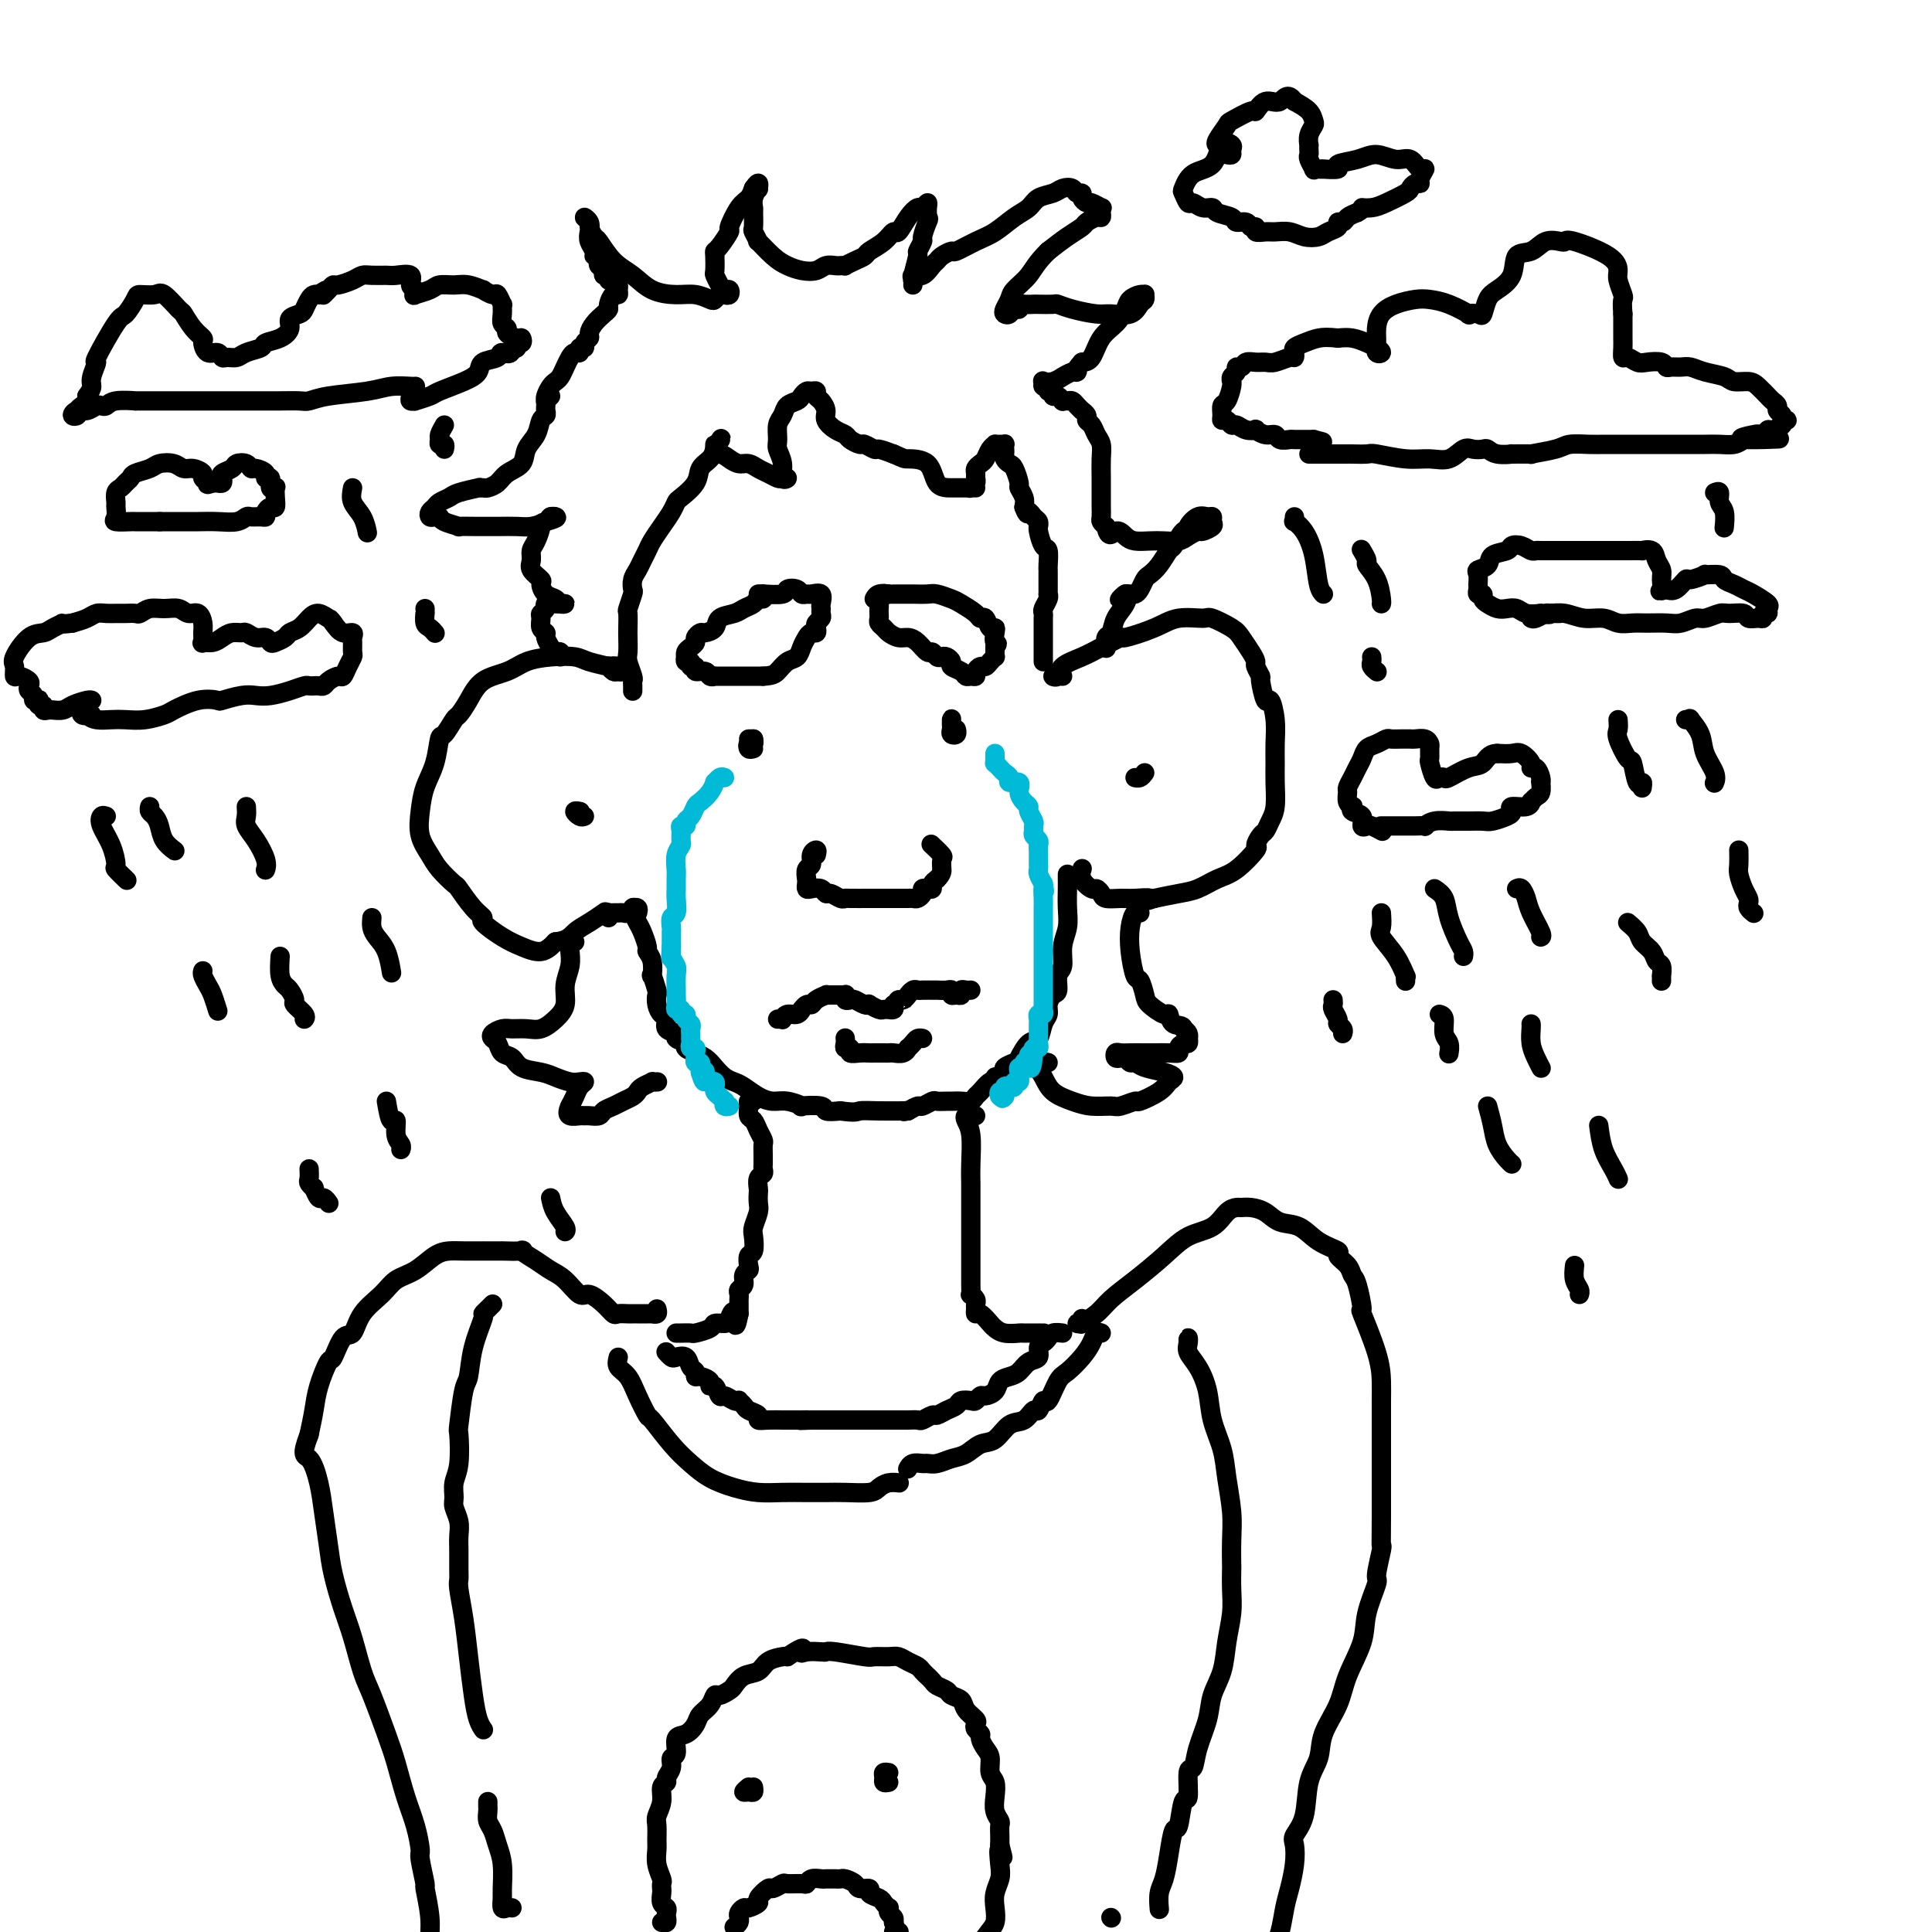<svg viewBox='0 0 400 400' version='1.1' xmlns='http://www.w3.org/2000/svg' xmlns:xlink='http://www.w3.org/1999/xlink'><g fill='none' stroke='rgb(0,0,0)' stroke-width='4' stroke-linecap='round' stroke-linejoin='round'><path d='M126,138c-0.094,-0.113 -0.187,-0.225 0,0c0.187,0.225 0.655,0.789 1,1c0.345,0.211 0.567,0.070 1,0c0.433,-0.070 1.076,-0.071 1,0c-0.076,0.071 -0.871,0.212 -1,0c-0.129,-0.212 0.407,-0.778 0,-1c-0.407,-0.222 -1.756,-0.098 -2,0c-0.244,0.098 0.616,0.172 0,0c-0.616,-0.172 -2.708,-0.590 -4,-1c-1.292,-0.410 -1.784,-0.813 -3,-1c-1.216,-0.187 -3.154,-0.157 -5,0c-1.846,0.157 -3.598,0.442 -5,1c-1.402,0.558 -2.455,1.390 -4,2c-1.545,0.610 -3.584,0.998 -5,2c-1.416,1.002 -2.211,2.618 -3,4c-0.789,1.382 -1.572,2.529 -2,3c-0.428,0.471 -0.499,0.267 -1,1c-0.501,0.733 -1.430,2.404 -2,3c-0.570,0.596 -0.781,0.119 -1,1c-0.219,0.881 -0.445,3.121 -1,5c-0.555,1.879 -1.440,3.398 -2,5c-0.560,1.602 -0.794,3.288 -1,5c-0.206,1.712 -0.383,3.450 0,5c0.383,1.550 1.327,2.912 2,4c0.673,1.088 1.075,1.903 2,3c0.925,1.097 2.374,2.477 3,3c0.626,0.523 0.428,0.188 1,1c0.572,0.812 1.912,2.770 3,4c1.088,1.230 1.922,1.732 2,2c0.078,0.268 -0.601,0.301 0,1c0.601,0.699 2.481,2.064 4,3c1.519,0.936 2.678,1.444 4,2c1.322,0.556 2.806,1.159 4,1c1.194,-0.159 2.097,-1.079 3,-2'/><path d='M115,195c2.474,-0.209 3.158,-1.231 4,-2c0.842,-0.769 1.842,-1.284 3,-2c1.158,-0.716 2.474,-1.633 3,-2c0.526,-0.367 0.263,-0.183 0,0'/><path d='M121,169c-0.280,0.113 -0.560,0.226 -1,0c-0.440,-0.226 -1.042,-0.792 -1,-1c0.042,-0.208 0.726,-0.060 1,0c0.274,0.060 0.137,0.030 0,0'/><path d='M220,140c-0.954,-0.048 -1.909,-0.095 -2,0c-0.091,0.095 0.681,0.333 1,0c0.319,-0.333 0.186,-1.236 1,-2c0.814,-0.764 2.577,-1.387 4,-2c1.423,-0.613 2.507,-1.216 4,-2c1.493,-0.784 3.395,-1.751 4,-2c0.605,-0.249 -0.086,0.219 1,0c1.086,-0.219 3.951,-1.124 6,-2c2.049,-0.876 3.283,-1.722 5,-2c1.717,-0.278 3.917,0.012 5,0c1.083,-0.012 1.051,-0.326 2,0c0.949,0.326 2.880,1.290 4,2c1.120,0.710 1.428,1.165 2,2c0.572,0.835 1.406,2.052 2,3c0.594,0.948 0.947,1.629 1,2c0.053,0.371 -0.193,0.432 0,1c0.193,0.568 0.826,1.641 1,2c0.174,0.359 -0.111,0.003 0,1c0.111,0.997 0.618,3.347 1,4c0.382,0.653 0.638,-0.393 1,0c0.362,0.393 0.830,2.223 1,4c0.170,1.777 0.043,3.501 0,5c-0.043,1.499 -0.000,2.773 0,4c0.000,1.227 -0.041,2.408 0,4c0.041,1.592 0.164,3.597 0,5c-0.164,1.403 -0.615,2.204 -1,3c-0.385,0.796 -0.704,1.586 -1,2c-0.296,0.414 -0.571,0.453 -1,1c-0.429,0.547 -1.013,1.603 -1,2c0.013,0.397 0.623,0.134 0,1c-0.623,0.866 -2.479,2.862 -4,4c-1.521,1.138 -2.707,1.418 -4,2c-1.293,0.582 -2.694,1.464 -4,2c-1.306,0.536 -2.516,0.724 -4,1c-1.484,0.276 -3.242,0.638 -5,1'/><path d='M239,186c-2.711,0.927 -0.988,0.246 -1,0c-0.012,-0.246 -1.758,-0.056 -3,0c-1.242,0.056 -1.981,-0.022 -3,0c-1.019,0.022 -2.319,0.144 -3,0c-0.681,-0.144 -0.743,-0.554 -1,-1c-0.257,-0.446 -0.710,-0.929 -1,-1c-0.290,-0.071 -0.418,0.268 -1,0c-0.582,-0.268 -1.620,-1.144 -2,-2c-0.380,-0.856 -0.102,-1.692 0,-2c0.102,-0.308 0.029,-0.088 0,0c-0.029,0.088 -0.015,0.044 0,0'/><path d='M237,160c-0.311,0.422 -0.622,0.844 -1,1c-0.378,0.156 -0.822,0.044 -1,0c-0.178,-0.044 -0.089,-0.022 0,0'/><path d='M126,190c0.024,-0.423 0.048,-0.846 0,-1c-0.048,-0.154 -0.168,-0.040 0,0c0.168,0.040 0.623,0.007 1,0c0.377,-0.007 0.676,0.012 1,0c0.324,-0.012 0.675,-0.055 1,0c0.325,0.055 0.626,0.207 1,0c0.374,-0.207 0.821,-0.773 1,-1c0.179,-0.227 0.089,-0.113 0,0'/><path d='M132,189c0.107,-0.406 0.213,-0.812 0,-1c-0.213,-0.188 -0.747,-0.159 -1,0c-0.253,0.159 -0.227,0.448 0,1c0.227,0.552 0.653,1.368 1,2c0.347,0.632 0.615,1.082 1,2c0.385,0.918 0.887,2.306 1,3c0.113,0.694 -0.162,0.694 0,1c0.162,0.306 0.762,0.918 1,2c0.238,1.082 0.116,2.635 0,3c-0.116,0.365 -0.225,-0.459 0,0c0.225,0.459 0.782,2.202 1,3c0.218,0.798 0.095,0.651 0,1c-0.095,0.349 -0.161,1.193 0,2c0.161,0.807 0.549,1.578 1,2c0.451,0.422 0.966,0.494 1,1c0.034,0.506 -0.414,1.445 0,2c0.414,0.555 1.688,0.727 2,1c0.312,0.273 -0.338,0.647 0,1c0.338,0.353 1.666,0.685 2,1c0.334,0.315 -0.325,0.612 0,1c0.325,0.388 1.634,0.867 2,1c0.366,0.133 -0.211,-0.080 0,0c0.211,0.080 1.210,0.454 2,1c0.790,0.546 1.369,1.263 2,2c0.631,0.737 1.313,1.494 2,2c0.687,0.506 1.379,0.762 2,1c0.621,0.238 1.170,0.460 2,1c0.830,0.540 1.942,1.399 3,2c1.058,0.601 2.064,0.945 3,1c0.936,0.055 1.804,-0.178 3,0c1.196,0.178 2.721,0.766 3,1c0.279,0.234 -0.688,0.114 0,0c0.688,-0.114 3.031,-0.223 4,0c0.969,0.223 0.562,0.778 1,1c0.438,0.222 1.719,0.111 3,0'/><path d='M174,230c3.373,0.464 3.306,0.124 4,0c0.694,-0.124 2.148,-0.033 4,0c1.852,0.033 4.100,0.010 5,0c0.900,-0.010 0.450,-0.005 0,0'/><path d='M221,181c-0.002,0.292 -0.005,0.583 0,1c0.005,0.417 0.016,0.959 0,2c-0.016,1.041 -0.061,2.581 0,4c0.061,1.419 0.227,2.717 0,4c-0.227,1.283 -0.848,2.553 -1,4c-0.152,1.447 0.166,3.073 0,4c-0.166,0.927 -0.814,1.155 -1,2c-0.186,0.845 0.091,2.308 0,3c-0.091,0.692 -0.548,0.613 -1,1c-0.452,0.387 -0.897,1.239 -1,2c-0.103,0.761 0.137,1.430 0,2c-0.137,0.570 -0.651,1.042 -1,2c-0.349,0.958 -0.532,2.403 -1,3c-0.468,0.597 -1.221,0.345 -2,1c-0.779,0.655 -1.585,2.218 -2,3c-0.415,0.782 -0.441,0.783 -1,1c-0.559,0.217 -1.652,0.651 -2,1c-0.348,0.349 0.048,0.614 0,1c-0.048,0.386 -0.541,0.895 -1,1c-0.459,0.105 -0.882,-0.193 -1,0c-0.118,0.193 0.071,0.879 0,1c-0.071,0.121 -0.403,-0.321 -1,0c-0.597,0.321 -1.459,1.407 -2,2c-0.541,0.593 -0.760,0.695 -1,1c-0.240,0.305 -0.502,0.814 -1,1c-0.498,0.186 -1.231,0.049 -2,0c-0.769,-0.049 -1.572,-0.009 -2,0c-0.428,0.009 -0.481,-0.012 -1,0c-0.519,0.012 -1.504,0.059 -2,0c-0.496,-0.059 -0.504,-0.222 -1,0c-0.496,0.222 -1.480,0.829 -2,1c-0.520,0.171 -0.577,-0.094 -1,0c-0.423,0.094 -1.211,0.547 -2,1'/><path d='M188,230c-1.952,0.310 -0.333,0.083 0,0c0.333,-0.083 -0.619,-0.024 -1,0c-0.381,0.024 -0.190,0.012 0,0'/><path d='M161,211c0.439,-0.033 0.878,-0.065 1,0c0.122,0.065 -0.073,0.229 0,0c0.073,-0.229 0.415,-0.850 1,-1c0.585,-0.150 1.414,0.171 2,0c0.586,-0.171 0.929,-0.833 1,-1c0.071,-0.167 -0.131,0.162 0,0c0.131,-0.162 0.595,-0.814 1,-1c0.405,-0.186 0.753,0.094 1,0c0.247,-0.094 0.395,-0.561 1,-1c0.605,-0.439 1.667,-0.850 2,-1c0.333,-0.150 -0.065,-0.040 0,0c0.065,0.040 0.592,0.010 1,0c0.408,-0.010 0.697,0.001 1,0c0.303,-0.001 0.620,-0.014 1,0c0.380,0.014 0.822,0.055 1,0c0.178,-0.055 0.093,-0.207 0,0c-0.093,0.207 -0.192,0.774 0,1c0.192,0.226 0.677,0.112 1,0c0.323,-0.112 0.486,-0.222 1,0c0.514,0.222 1.380,0.778 2,1c0.620,0.222 0.993,0.112 1,0c0.007,-0.112 -0.353,-0.226 0,0c0.353,0.226 1.419,0.793 2,1c0.581,0.207 0.678,0.053 1,0c0.322,-0.053 0.870,-0.004 1,0c0.130,0.004 -0.157,-0.037 0,0c0.157,0.037 0.759,0.154 1,0c0.241,-0.154 0.120,-0.577 0,-1'/><path d='M185,208c2.404,0.375 1.414,0.312 1,0c-0.414,-0.312 -0.252,-0.872 0,-1c0.252,-0.128 0.593,0.176 1,0c0.407,-0.176 0.881,-0.832 1,-1c0.119,-0.168 -0.118,0.151 0,0c0.118,-0.151 0.591,-0.773 1,-1c0.409,-0.227 0.753,-0.061 1,0c0.247,0.061 0.398,0.017 1,0c0.602,-0.017 1.654,-0.005 2,0c0.346,0.005 -0.013,0.005 0,0c0.013,-0.005 0.399,-0.016 1,0c0.601,0.016 1.419,0.058 2,0c0.581,-0.058 0.925,-0.215 1,0c0.075,0.215 -0.121,0.804 0,1c0.121,0.196 0.558,0.000 1,0c0.442,-0.000 0.889,0.196 1,0c0.111,-0.196 -0.115,-0.785 0,-1c0.115,-0.215 0.569,-0.058 1,0c0.431,0.058 0.837,0.017 1,0c0.163,-0.017 0.081,-0.008 0,0'/><path d='M169,177c0.121,-0.479 0.243,-0.959 0,-1c-0.243,-0.041 -0.850,0.356 -1,1c-0.150,0.644 0.155,1.535 0,2c-0.155,0.465 -0.772,0.503 -1,1c-0.228,0.497 -0.069,1.453 0,2c0.069,0.547 0.046,0.687 0,1c-0.046,0.313 -0.115,0.801 0,1c0.115,0.199 0.416,0.110 1,0c0.584,-0.110 1.453,-0.240 2,0c0.547,0.240 0.774,0.849 1,1c0.226,0.151 0.452,-0.156 1,0c0.548,0.156 1.417,0.774 2,1c0.583,0.226 0.880,0.061 1,0c0.120,-0.061 0.062,-0.016 1,0c0.938,0.016 2.872,0.004 4,0c1.128,-0.004 1.450,-0.001 2,0c0.550,0.001 1.327,0.000 2,0c0.673,-0.000 1.241,0.001 2,0c0.759,-0.001 1.710,-0.003 2,0c0.290,0.003 -0.081,0.011 0,0c0.081,-0.011 0.613,-0.042 1,0c0.387,0.042 0.630,0.156 1,0c0.370,-0.156 0.869,-0.581 1,-1c0.131,-0.419 -0.106,-0.833 0,-1c0.106,-0.167 0.554,-0.086 1,0c0.446,0.086 0.889,0.177 1,0c0.111,-0.177 -0.111,-0.622 0,-1c0.111,-0.378 0.556,-0.689 1,-1'/><path d='M194,182c1.152,-1.102 1.033,-1.858 1,-2c-0.033,-0.142 0.019,0.330 0,0c-0.019,-0.330 -0.110,-1.461 0,-2c0.110,-0.539 0.421,-0.485 0,-1c-0.421,-0.515 -1.575,-1.600 -2,-2c-0.425,-0.400 -0.121,-0.114 0,0c0.121,0.114 0.061,0.057 0,0'/><path d='M156,155c-0.392,0.121 -0.785,0.242 -1,0c-0.215,-0.242 -0.254,-0.848 0,-1c0.254,-0.152 0.799,0.152 1,0c0.201,-0.152 0.057,-0.758 0,-1c-0.057,-0.242 -0.029,-0.121 0,0'/><path d='M197,150c-0.001,-0.398 -0.001,-0.797 0,-1c0.001,-0.203 0.004,-0.211 0,0c-0.004,0.211 -0.015,0.641 0,1c0.015,0.359 0.057,0.646 0,1c-0.057,0.354 -0.211,0.775 0,1c0.211,0.225 0.788,0.253 1,0c0.212,-0.253 0.061,-0.787 0,-1c-0.061,-0.213 -0.030,-0.107 0,0'/><path d='M156,153c-0.417,0.000 -0.833,0.000 -1,0c-0.167,0.000 -0.083,0.000 0,0'/><path d='M158,123c0.096,0.447 0.193,0.893 0,1c-0.193,0.107 -0.675,-0.127 -1,0c-0.325,0.127 -0.492,0.615 -1,1c-0.508,0.385 -1.358,0.667 -2,1c-0.642,0.333 -1.075,0.715 -2,1c-0.925,0.285 -2.343,0.472 -3,1c-0.657,0.528 -0.554,1.398 -1,2c-0.446,0.602 -1.443,0.935 -2,1c-0.557,0.065 -0.675,-0.138 -1,0c-0.325,0.138 -0.858,0.615 -1,1c-0.142,0.385 0.106,0.676 0,1c-0.106,0.324 -0.565,0.679 -1,1c-0.435,0.321 -0.844,0.607 -1,1c-0.156,0.393 -0.057,0.894 0,1c0.057,0.106 0.072,-0.183 0,0c-0.072,0.183 -0.231,0.838 0,1c0.231,0.162 0.853,-0.168 1,0c0.147,0.168 -0.182,0.833 0,1c0.182,0.167 0.876,-0.166 1,0c0.124,0.166 -0.321,0.829 0,1c0.321,0.171 1.409,-0.150 2,0c0.591,0.150 0.686,0.772 1,1c0.314,0.228 0.849,0.061 1,0c0.151,-0.061 -0.080,-0.016 0,0c0.080,0.016 0.472,0.004 1,0c0.528,-0.004 1.192,-0.001 2,0c0.808,0.001 1.761,0.000 2,0c0.239,-0.000 -0.235,-0.000 0,0c0.235,0.000 1.179,0.000 2,0c0.821,-0.000 1.520,-0.000 2,0c0.480,0.000 0.740,0.000 1,0'/><path d='M158,140c1.980,-0.115 2.428,-0.401 3,-1c0.572,-0.599 1.266,-1.509 2,-2c0.734,-0.491 1.507,-0.561 2,-1c0.493,-0.439 0.707,-1.245 1,-2c0.293,-0.755 0.666,-1.459 1,-2c0.334,-0.541 0.629,-0.918 1,-1c0.371,-0.082 0.817,0.133 1,0c0.183,-0.133 0.102,-0.613 0,-1c-0.102,-0.387 -0.224,-0.680 0,-1c0.224,-0.320 0.794,-0.668 1,-1c0.206,-0.332 0.048,-0.649 0,-1c-0.048,-0.351 0.012,-0.735 0,-1c-0.012,-0.265 -0.098,-0.410 0,-1c0.098,-0.590 0.378,-1.626 0,-2c-0.378,-0.374 -1.415,-0.087 -2,0c-0.585,0.087 -0.717,-0.025 -1,0c-0.283,0.025 -0.717,0.189 -1,0c-0.283,-0.189 -0.416,-0.730 -1,-1c-0.584,-0.270 -1.621,-0.268 -2,0c-0.379,0.268 -0.102,0.804 -1,1c-0.898,0.196 -2.973,0.053 -4,0c-1.027,-0.053 -1.008,-0.015 -1,0c0.008,0.015 0.004,0.008 0,0'/><path d='M184,123c-0.453,0.024 -0.906,0.048 -1,0c-0.094,-0.048 0.171,-0.168 0,0c-0.171,0.168 -0.778,0.622 -1,1c-0.222,0.378 -0.060,0.679 0,1c0.060,0.321 0.019,0.664 0,1c-0.019,0.336 -0.017,0.667 0,1c0.017,0.333 0.049,0.667 0,1c-0.049,0.333 -0.179,0.663 0,1c0.179,0.337 0.667,0.680 1,1c0.333,0.320 0.513,0.615 1,1c0.487,0.385 1.282,0.859 2,1c0.718,0.141 1.358,-0.049 2,0c0.642,0.049 1.285,0.339 2,1c0.715,0.661 1.501,1.693 2,2c0.499,0.307 0.712,-0.111 1,0c0.288,0.111 0.650,0.751 1,1c0.350,0.249 0.689,0.108 1,0c0.311,-0.108 0.594,-0.183 1,0c0.406,0.183 0.935,0.623 1,1c0.065,0.377 -0.332,0.690 0,1c0.332,0.310 1.395,0.616 2,1c0.605,0.384 0.754,0.845 1,1c0.246,0.155 0.591,0.004 1,0c0.409,-0.004 0.883,0.140 1,0c0.117,-0.140 -0.123,-0.563 0,-1c0.123,-0.437 0.607,-0.887 1,-1c0.393,-0.113 0.694,0.110 1,0c0.306,-0.110 0.618,-0.554 1,-1c0.382,-0.446 0.834,-0.893 1,-1c0.166,-0.107 0.045,0.125 0,0c-0.045,-0.125 -0.013,-0.607 0,-1c0.013,-0.393 0.006,-0.696 0,-1'/><path d='M206,134c0.932,-1.052 0.261,-0.682 0,-1c-0.261,-0.318 -0.112,-1.325 0,-2c0.112,-0.675 0.187,-1.020 0,-1c-0.187,0.020 -0.634,0.405 -1,0c-0.366,-0.405 -0.649,-1.600 -1,-2c-0.351,-0.400 -0.770,-0.006 -1,0c-0.230,0.006 -0.273,-0.377 -1,-1c-0.727,-0.623 -2.139,-1.488 -3,-2c-0.861,-0.512 -1.173,-0.673 -2,-1c-0.827,-0.327 -2.171,-0.820 -3,-1c-0.829,-0.180 -1.143,-0.048 -2,0c-0.857,0.048 -2.258,0.013 -3,0c-0.742,-0.013 -0.824,-0.003 -1,0c-0.176,0.003 -0.446,-0.000 -1,0c-0.554,0.000 -1.392,0.004 -2,0c-0.608,-0.004 -0.986,-0.015 -1,0c-0.014,0.015 0.336,0.056 0,0c-0.336,-0.056 -1.360,-0.207 -2,0c-0.640,0.207 -0.897,0.774 -1,1c-0.103,0.226 -0.051,0.113 0,0'/><path d='M131,143c-0.002,0.085 -0.004,0.170 0,0c0.004,-0.170 0.015,-0.597 0,-1c-0.015,-0.403 -0.057,-0.784 0,-1c0.057,-0.216 0.211,-0.269 0,-1c-0.211,-0.731 -0.788,-2.140 -1,-3c-0.212,-0.860 -0.058,-1.170 0,-2c0.058,-0.830 0.019,-2.181 0,-3c-0.019,-0.819 -0.019,-1.108 0,-2c0.019,-0.892 0.057,-2.389 0,-3c-0.057,-0.611 -0.208,-0.338 0,-1c0.208,-0.662 0.777,-2.260 1,-3c0.223,-0.740 0.101,-0.621 0,-1c-0.101,-0.379 -0.183,-1.255 0,-2c0.183,-0.745 0.629,-1.357 1,-2c0.371,-0.643 0.666,-1.316 1,-2c0.334,-0.684 0.706,-1.378 1,-2c0.294,-0.622 0.510,-1.173 1,-2c0.490,-0.827 1.252,-1.929 2,-3c0.748,-1.071 1.481,-2.111 2,-3c0.519,-0.889 0.825,-1.627 1,-2c0.175,-0.373 0.219,-0.379 1,-1c0.781,-0.621 2.300,-1.855 3,-3c0.700,-1.145 0.580,-2.199 1,-3c0.420,-0.801 1.381,-1.349 2,-2c0.619,-0.651 0.898,-1.406 1,-2c0.102,-0.594 0.029,-1.027 0,-1c-0.029,0.027 -0.015,0.513 0,1'/><path d='M148,93c2.595,-4.226 0.582,-1.291 0,0c-0.582,1.291 0.267,0.937 1,1c0.733,0.063 1.351,0.541 2,1c0.649,0.459 1.330,0.897 2,1c0.670,0.103 1.331,-0.130 2,0c0.669,0.130 1.347,0.623 2,1c0.653,0.377 1.281,0.639 2,1c0.719,0.361 1.528,0.820 2,1c0.472,0.180 0.606,0.080 1,0c0.394,-0.080 1.048,-0.142 1,0c-0.048,0.142 -0.798,0.487 -1,0c-0.202,-0.487 0.145,-1.807 0,-3c-0.145,-1.193 -0.783,-2.260 -1,-3c-0.217,-0.740 -0.013,-1.154 0,-2c0.013,-0.846 -0.165,-2.124 0,-3c0.165,-0.876 0.674,-1.349 1,-2c0.326,-0.651 0.468,-1.481 1,-2c0.532,-0.519 1.453,-0.728 2,-1c0.547,-0.272 0.720,-0.605 1,-1c0.280,-0.395 0.666,-0.850 1,-1c0.334,-0.150 0.615,0.004 1,0c0.385,-0.004 0.872,-0.167 1,0c0.128,0.167 -0.104,0.664 0,1c0.104,0.336 0.543,0.510 1,1c0.457,0.490 0.933,1.297 1,2c0.067,0.703 -0.276,1.303 0,2c0.276,0.697 1.172,1.492 2,2c0.828,0.508 1.588,0.728 2,1c0.412,0.272 0.476,0.594 1,1c0.524,0.406 1.508,0.896 2,1c0.492,0.104 0.493,-0.178 1,0c0.507,0.178 1.521,0.817 2,1c0.479,0.183 0.423,-0.091 1,0c0.577,0.091 1.789,0.545 3,1'/><path d='M185,94c2.315,1.000 2.104,1.000 3,1c0.896,0.000 2.900,0.000 4,1c1.100,1.000 1.296,3.000 2,4c0.704,1.000 1.914,1.001 3,1c1.086,-0.001 2.046,-0.003 3,0c0.954,0.003 1.902,0.012 2,0c0.098,-0.012 -0.653,-0.045 -1,0c-0.347,0.045 -0.290,0.167 0,0c0.290,-0.167 0.813,-0.622 1,-1c0.187,-0.378 0.039,-0.678 0,-1c-0.039,-0.322 0.031,-0.667 0,-1c-0.031,-0.333 -0.162,-0.653 0,-1c0.162,-0.347 0.617,-0.720 1,-1c0.383,-0.280 0.694,-0.467 1,-1c0.306,-0.533 0.608,-1.410 1,-2c0.392,-0.590 0.876,-0.891 1,-1c0.124,-0.109 -0.110,-0.026 0,0c0.110,0.026 0.566,-0.004 1,0c0.434,0.004 0.848,0.042 1,0c0.152,-0.042 0.044,-0.165 0,0c-0.044,0.165 -0.023,0.620 0,1c0.023,0.380 0.049,0.687 0,1c-0.049,0.313 -0.172,0.632 0,1c0.172,0.368 0.638,0.784 1,1c0.362,0.216 0.619,0.232 1,1c0.381,0.768 0.886,2.288 1,3c0.114,0.712 -0.162,0.615 0,1c0.162,0.385 0.760,1.253 1,2c0.240,0.747 0.120,1.374 0,2'/><path d='M212,105c0.801,2.189 0.803,1.161 1,1c0.197,-0.161 0.588,0.546 1,1c0.412,0.454 0.845,0.654 1,1c0.155,0.346 0.031,0.836 0,1c-0.031,0.164 0.030,0.002 0,0c-0.030,-0.002 -0.152,0.157 0,1c0.152,0.843 0.577,2.372 1,3c0.423,0.628 0.846,0.357 1,1c0.154,0.643 0.041,2.199 0,3c-0.041,0.801 -0.011,0.845 0,1c0.011,0.155 0.003,0.419 0,1c-0.003,0.581 0.000,1.478 0,2c-0.000,0.522 -0.004,0.668 0,1c0.004,0.332 0.015,0.848 0,1c-0.015,0.152 -0.057,-0.062 0,0c0.057,0.062 0.211,0.398 0,1c-0.211,0.602 -0.789,1.471 -1,2c-0.211,0.529 -0.057,0.720 0,1c0.057,0.280 0.015,0.649 0,1c-0.015,0.351 -0.004,0.686 0,1c0.004,0.314 0.001,0.609 0,1c-0.001,0.391 -0.000,0.878 0,1c0.000,0.122 0.000,-0.122 0,0c-0.000,0.122 -0.000,0.611 0,1c0.000,0.389 0.000,0.678 0,1c-0.000,0.322 -0.000,0.679 0,1c0.000,0.321 0.000,0.608 0,1c-0.000,0.392 -0.000,0.889 0,1c0.000,0.111 0.000,-0.162 0,0c-0.000,0.162 -0.000,0.761 0,1c0.000,0.239 0.000,0.120 0,0'/><path d='M113,84c-0.026,0.320 -0.053,0.641 0,1c0.053,0.359 0.185,0.757 0,1c-0.185,0.243 -0.686,0.330 -1,1c-0.314,0.670 -0.440,1.923 -1,3c-0.560,1.077 -1.554,1.977 -2,3c-0.446,1.023 -0.342,2.169 -1,3c-0.658,0.831 -2.076,1.347 -3,2c-0.924,0.653 -1.354,1.442 -2,2c-0.646,0.558 -1.507,0.885 -2,1c-0.493,0.115 -0.617,0.020 -1,0c-0.383,-0.020 -1.023,0.036 -1,0c0.023,-0.036 0.711,-0.164 0,0c-0.711,0.164 -2.821,0.621 -4,1c-1.179,0.379 -1.427,0.680 -2,1c-0.573,0.320 -1.471,0.660 -2,1c-0.529,0.340 -0.688,0.679 -1,1c-0.312,0.321 -0.777,0.625 -1,1c-0.223,0.375 -0.205,0.822 0,1c0.205,0.178 0.598,0.086 1,0c0.402,-0.086 0.813,-0.167 1,0c0.187,0.167 0.149,0.581 1,1c0.851,0.419 2.591,0.844 3,1c0.409,0.156 -0.513,0.042 0,0c0.513,-0.042 2.460,-0.014 4,0c1.540,0.014 2.674,0.014 4,0c1.326,-0.014 2.843,-0.042 4,0c1.157,0.042 1.954,0.155 3,0c1.046,-0.155 2.342,-0.578 3,-1c0.658,-0.422 0.677,-0.844 1,-1c0.323,-0.156 0.949,-0.044 1,0c0.051,0.044 -0.475,0.022 -1,0'/><path d='M114,107c2.762,-0.102 0.166,0.644 -1,1c-1.166,0.356 -0.903,0.322 -1,1c-0.097,0.678 -0.554,2.070 -1,3c-0.446,0.930 -0.880,1.400 -1,2c-0.120,0.600 0.075,1.330 0,2c-0.075,0.670 -0.420,1.278 0,2c0.420,0.722 1.603,1.556 2,2c0.397,0.444 0.006,0.497 0,1c-0.006,0.503 0.373,1.455 1,2c0.627,0.545 1.501,0.682 2,1c0.499,0.318 0.623,0.816 1,1c0.377,0.184 1.006,0.052 1,0c-0.006,-0.052 -0.646,-0.025 -1,0c-0.354,0.025 -0.420,0.047 -1,0c-0.580,-0.047 -1.673,-0.164 -2,0c-0.327,0.164 0.113,0.607 0,1c-0.113,0.393 -0.777,0.734 -1,1c-0.223,0.266 -0.004,0.456 0,1c0.004,0.544 -0.206,1.442 0,2c0.206,0.558 0.830,0.775 1,1c0.170,0.225 -0.112,0.456 0,1c0.112,0.544 0.618,1.400 1,2c0.382,0.600 0.638,0.944 1,1c0.362,0.056 0.828,-0.177 1,0c0.172,0.177 0.049,0.765 0,1c-0.049,0.235 -0.025,0.118 0,0'/><path d='M114,82c-0.421,0.427 -0.842,0.854 -1,1c-0.158,0.146 -0.053,0.012 0,0c0.053,-0.012 0.056,0.100 0,0c-0.056,-0.100 -0.170,-0.411 0,-1c0.170,-0.589 0.623,-1.457 1,-2c0.377,-0.543 0.678,-0.762 1,-1c0.322,-0.238 0.665,-0.493 1,-1c0.335,-0.507 0.663,-1.264 1,-2c0.337,-0.736 0.683,-1.450 1,-2c0.317,-0.550 0.606,-0.935 1,-1c0.394,-0.065 0.894,0.190 1,0c0.106,-0.190 -0.182,-0.824 0,-1c0.182,-0.176 0.836,0.105 1,0c0.164,-0.105 -0.160,-0.595 0,-1c0.160,-0.405 0.803,-0.725 1,-1c0.197,-0.275 -0.053,-0.506 0,-1c0.053,-0.494 0.409,-1.250 1,-2c0.591,-0.750 1.416,-1.492 2,-2c0.584,-0.508 0.927,-0.780 1,-1c0.073,-0.220 -0.123,-0.387 0,-1c0.123,-0.613 0.566,-1.671 1,-2c0.434,-0.329 0.858,0.071 1,0c0.142,-0.071 0.001,-0.611 0,-1c-0.001,-0.389 0.139,-0.625 0,-1c-0.139,-0.375 -0.558,-0.888 -1,-1c-0.442,-0.112 -0.907,0.177 -1,0c-0.093,-0.177 0.185,-0.821 0,-1c-0.185,-0.179 -0.833,0.107 -1,0c-0.167,-0.107 0.147,-0.606 0,-1c-0.147,-0.394 -0.756,-0.684 -1,-1c-0.244,-0.316 -0.122,-0.658 0,-1'/><path d='M124,54c-0.706,-1.274 -0.973,-0.961 -1,-1c-0.027,-0.039 0.184,-0.432 0,-1c-0.184,-0.568 -0.763,-1.312 -1,-2c-0.237,-0.688 -0.131,-1.321 0,-2c0.131,-0.679 0.287,-1.404 0,-2c-0.287,-0.596 -1.018,-1.063 -1,-1c0.018,0.063 0.783,0.657 1,1c0.217,0.343 -0.116,0.437 0,1c0.116,0.563 0.679,1.597 1,2c0.321,0.403 0.399,0.175 1,1c0.601,0.825 1.725,2.704 3,4c1.275,1.296 2.702,2.011 4,3c1.298,0.989 2.466,2.252 4,3c1.534,0.748 3.433,0.981 5,1c1.567,0.019 2.801,-0.177 4,0c1.199,0.177 2.363,0.728 3,1c0.637,0.272 0.746,0.265 1,0c0.254,-0.265 0.654,-0.789 1,-1c0.346,-0.211 0.640,-0.111 1,0c0.360,0.111 0.786,0.233 1,0c0.214,-0.233 0.215,-0.820 0,-1c-0.215,-0.180 -0.646,0.046 -1,0c-0.354,-0.046 -0.631,-0.366 -1,-1c-0.369,-0.634 -0.829,-1.582 -1,-2c-0.171,-0.418 -0.052,-0.305 0,-1c0.052,-0.695 0.037,-2.197 0,-3c-0.037,-0.803 -0.095,-0.908 0,-1c0.095,-0.092 0.344,-0.170 1,-1c0.656,-0.830 1.720,-2.410 2,-3c0.280,-0.590 -0.224,-0.189 0,-1c0.224,-0.811 1.176,-2.834 2,-4c0.824,-1.166 1.521,-1.476 2,-2c0.479,-0.524 0.739,-1.262 1,-2'/><path d='M156,39c1.448,-2.142 1.067,-0.496 1,0c-0.067,0.496 0.178,-0.157 0,0c-0.178,0.157 -0.781,1.126 -1,2c-0.219,0.874 -0.054,1.654 0,2c0.054,0.346 -0.002,0.258 0,1c0.002,0.742 0.062,2.313 0,3c-0.062,0.687 -0.246,0.488 0,1c0.246,0.512 0.922,1.734 1,2c0.078,0.266 -0.442,-0.425 0,0c0.442,0.425 1.847,1.967 3,3c1.153,1.033 2.053,1.559 3,2c0.947,0.441 1.941,0.798 3,1c1.059,0.202 2.183,0.250 3,0c0.817,-0.250 1.328,-0.798 2,-1c0.672,-0.202 1.506,-0.057 2,0c0.494,0.057 0.647,0.026 1,0c0.353,-0.026 0.905,-0.048 1,0c0.095,0.048 -0.266,0.165 0,0c0.266,-0.165 1.160,-0.613 2,-1c0.840,-0.387 1.625,-0.714 2,-1c0.375,-0.286 0.341,-0.531 1,-1c0.659,-0.469 2.012,-1.163 3,-2c0.988,-0.837 1.612,-1.817 2,-2c0.388,-0.183 0.538,0.430 1,0c0.462,-0.430 1.234,-1.903 2,-3c0.766,-1.097 1.526,-1.819 2,-2c0.474,-0.181 0.663,0.178 1,0c0.337,-0.178 0.821,-0.894 1,-1c0.179,-0.106 0.051,0.398 0,1c-0.051,0.602 -0.026,1.301 0,2'/><path d='M192,45c0.375,0.361 0.312,0.265 0,1c-0.312,0.735 -0.872,2.302 -1,3c-0.128,0.698 0.176,0.525 0,1c-0.176,0.475 -0.832,1.596 -1,2c-0.168,0.404 0.152,0.092 0,1c-0.152,0.908 -0.774,3.038 -1,4c-0.226,0.962 -0.055,0.757 0,1c0.055,0.243 -0.007,0.934 0,1c0.007,0.066 0.082,-0.493 0,-1c-0.082,-0.507 -0.321,-0.962 0,-1c0.321,-0.038 1.204,0.339 2,0c0.796,-0.339 1.506,-1.396 2,-2c0.494,-0.604 0.771,-0.757 1,-1c0.229,-0.243 0.409,-0.578 1,-1c0.591,-0.422 1.593,-0.932 2,-1c0.407,-0.068 0.221,0.305 1,0c0.779,-0.305 2.525,-1.290 4,-2c1.475,-0.710 2.678,-1.146 4,-2c1.322,-0.854 2.763,-2.127 4,-3c1.237,-0.873 2.272,-1.345 3,-2c0.728,-0.655 1.150,-1.492 2,-2c0.850,-0.508 2.127,-0.687 3,-1c0.873,-0.313 1.343,-0.761 2,-1c0.657,-0.239 1.500,-0.270 2,0c0.500,0.270 0.658,0.842 1,1c0.342,0.158 0.870,-0.097 1,0c0.130,0.097 -0.137,0.547 0,1c0.137,0.453 0.678,0.909 1,1c0.322,0.091 0.427,-0.182 1,0c0.573,0.182 1.616,0.818 2,1c0.384,0.182 0.110,-0.092 0,0c-0.110,0.092 -0.055,0.549 0,1c0.055,0.451 0.112,0.897 0,1c-0.112,0.103 -0.392,-0.135 -1,0c-0.608,0.135 -1.544,0.645 -2,1c-0.456,0.355 -0.430,0.557 -1,1c-0.570,0.443 -1.734,1.127 -3,2c-1.266,0.873 -2.633,1.937 -4,3'/><path d='M217,52c-2.438,2.368 -3.032,3.787 -4,5c-0.968,1.213 -2.309,2.221 -3,3c-0.691,0.779 -0.732,1.329 -1,2c-0.268,0.671 -0.761,1.463 -1,2c-0.239,0.537 -0.222,0.820 0,1c0.222,0.180 0.650,0.259 1,0c0.350,-0.259 0.623,-0.854 1,-1c0.377,-0.146 0.858,0.157 1,0c0.142,-0.157 -0.056,-0.774 0,-1c0.056,-0.226 0.367,-0.061 1,0c0.633,0.061 1.588,0.019 2,0c0.412,-0.019 0.281,-0.015 1,0c0.719,0.015 2.288,0.042 3,0c0.712,-0.042 0.568,-0.153 1,0c0.432,0.153 1.439,0.570 3,1c1.561,0.430 3.676,0.873 5,1c1.324,0.127 1.857,-0.061 3,0c1.143,0.061 2.895,0.370 4,0c1.105,-0.370 1.562,-1.420 2,-2c0.438,-0.580 0.857,-0.689 1,-1c0.143,-0.311 0.012,-0.824 0,-1c-0.012,-0.176 0.097,-0.013 0,0c-0.097,0.013 -0.400,-0.122 -1,0c-0.600,0.122 -1.498,0.502 -2,1c-0.502,0.498 -0.610,1.114 -1,2c-0.390,0.886 -1.063,2.042 -2,3c-0.937,0.958 -2.137,1.720 -3,3c-0.863,1.280 -1.389,3.080 -2,4c-0.611,0.920 -1.305,0.960 -2,1'/><path d='M224,75c-2.056,2.327 -1.198,2.144 -1,2c0.198,-0.144 -0.266,-0.248 -1,0c-0.734,0.248 -1.737,0.850 -2,1c-0.263,0.150 0.216,-0.152 0,0c-0.216,0.152 -1.126,0.758 -2,1c-0.874,0.242 -1.714,0.122 -2,0c-0.286,-0.122 -0.020,-0.244 0,0c0.020,0.244 -0.206,0.854 0,1c0.206,0.146 0.842,-0.172 1,0c0.158,0.172 -0.164,0.835 0,1c0.164,0.165 0.814,-0.166 1,0c0.186,0.166 -0.091,0.829 0,1c0.091,0.171 0.549,-0.151 1,0c0.451,0.151 0.894,0.775 1,1c0.106,0.225 -0.125,0.050 0,0c0.125,-0.050 0.607,0.024 1,0c0.393,-0.024 0.698,-0.147 1,0c0.302,0.147 0.602,0.564 1,1c0.398,0.436 0.894,0.889 1,1c0.106,0.111 -0.179,-0.122 0,0c0.179,0.122 0.822,0.598 1,1c0.178,0.402 -0.110,0.729 0,1c0.110,0.271 0.618,0.487 1,1c0.382,0.513 0.638,1.324 1,2c0.362,0.676 0.829,1.216 1,2c0.171,0.784 0.046,1.810 0,3c-0.046,1.190 -0.013,2.542 0,4c0.013,1.458 0.006,3.020 0,4c-0.006,0.980 -0.012,1.376 0,2c0.012,0.624 0.042,1.476 0,2c-0.042,0.524 -0.155,0.721 0,1c0.155,0.279 0.577,0.639 1,1'/><path d='M229,109c0.508,2.812 1.280,1.342 2,1c0.720,-0.342 1.390,0.445 2,1c0.610,0.555 1.160,0.878 2,1c0.840,0.122 1.969,0.043 3,0c1.031,-0.043 1.963,-0.049 3,0c1.037,0.049 2.180,0.154 3,0c0.820,-0.154 1.316,-0.566 2,-1c0.684,-0.434 1.557,-0.891 2,-1c0.443,-0.109 0.456,0.129 1,0c0.544,-0.129 1.618,-0.625 2,-1c0.382,-0.375 0.070,-0.630 0,-1c-0.070,-0.370 0.101,-0.855 0,-1c-0.101,-0.145 -0.474,0.049 -1,0c-0.526,-0.049 -1.206,-0.342 -2,0c-0.794,0.342 -1.704,1.319 -2,2c-0.296,0.681 0.020,1.068 0,1c-0.020,-0.068 -0.376,-0.589 -1,0c-0.624,0.589 -1.515,2.289 -2,3c-0.485,0.711 -0.564,0.432 -1,1c-0.436,0.568 -1.230,1.984 -2,3c-0.770,1.016 -1.515,1.631 -2,2c-0.485,0.369 -0.708,0.491 -1,1c-0.292,0.509 -0.653,1.404 -1,2c-0.347,0.596 -0.681,0.892 -1,1c-0.319,0.108 -0.621,0.029 -1,0c-0.379,-0.029 -0.833,-0.008 -1,0c-0.167,0.008 -0.048,0.002 0,0c0.048,-0.002 0.024,-0.001 0,0'/><path d='M233,123c-2.350,2.390 -0.724,0.365 0,0c0.724,-0.365 0.548,0.929 0,2c-0.548,1.071 -1.467,1.920 -2,3c-0.533,1.080 -0.679,2.393 -1,3c-0.321,0.607 -0.817,0.510 -1,1c-0.183,0.490 -0.052,1.569 0,2c0.052,0.431 0.026,0.216 0,0'/><path d='M119,195c-0.425,-0.101 -0.850,-0.201 -1,0c-0.150,0.201 -0.025,0.704 0,1c0.025,0.296 -0.051,0.386 0,1c0.051,0.614 0.229,1.752 0,3c-0.229,1.248 -0.865,2.608 -1,4c-0.135,1.392 0.231,2.818 0,4c-0.231,1.182 -1.059,2.120 -2,3c-0.941,0.880 -1.997,1.703 -3,2c-1.003,0.297 -1.954,0.069 -3,0c-1.046,-0.069 -2.186,0.022 -3,0c-0.814,-0.022 -1.302,-0.157 -2,0c-0.698,0.157 -1.606,0.604 -2,1c-0.394,0.396 -0.273,0.740 0,1c0.273,0.260 0.699,0.437 1,1c0.301,0.563 0.478,1.513 1,2c0.522,0.487 1.389,0.513 2,1c0.611,0.487 0.965,1.437 2,2c1.035,0.563 2.751,0.739 4,1c1.249,0.261 2.030,0.608 3,1c0.970,0.392 2.127,0.829 3,1c0.873,0.171 1.460,0.076 2,0c0.540,-0.076 1.031,-0.134 1,0c-0.031,0.134 -0.585,0.459 -1,1c-0.415,0.541 -0.690,1.297 -1,2c-0.310,0.703 -0.655,1.351 -1,2'/><path d='M118,229c-0.571,1.227 -0.500,1.794 0,2c0.500,0.206 1.428,0.052 2,0c0.572,-0.052 0.786,-0.003 1,0c0.214,0.003 0.427,-0.041 1,0c0.573,0.041 1.505,0.166 2,0c0.495,-0.166 0.553,-0.622 1,-1c0.447,-0.378 1.284,-0.678 2,-1c0.716,-0.322 1.310,-0.664 2,-1c0.690,-0.336 1.476,-0.664 2,-1c0.524,-0.336 0.785,-0.678 1,-1c0.215,-0.322 0.384,-0.622 1,-1c0.616,-0.378 1.681,-0.833 2,-1c0.319,-0.167 -0.106,-0.045 0,0c0.106,0.045 0.745,0.013 1,0c0.255,-0.013 0.128,-0.006 0,0'/><path d='M217,220c-0.288,-0.073 -0.577,-0.146 -1,0c-0.423,0.146 -0.981,0.512 -1,1c-0.019,0.488 0.503,1.097 1,2c0.497,0.903 0.971,2.099 2,3c1.029,0.901 2.613,1.505 4,2c1.387,0.495 2.578,0.880 4,1c1.422,0.120 3.074,-0.026 4,0c0.926,0.026 1.126,0.225 2,0c0.874,-0.225 2.421,-0.872 3,-1c0.579,-0.128 0.190,0.264 1,0c0.810,-0.264 2.820,-1.184 4,-2c1.180,-0.816 1.528,-1.529 2,-2c0.472,-0.471 1.066,-0.700 1,-1c-0.066,-0.300 -0.791,-0.673 -2,-1c-1.209,-0.327 -2.901,-0.610 -4,-1c-1.099,-0.390 -1.604,-0.888 -2,-1c-0.396,-0.112 -0.681,0.162 -1,0c-0.319,-0.162 -0.671,-0.761 -1,-1c-0.329,-0.239 -0.633,-0.116 -1,0c-0.367,0.116 -0.796,0.227 -1,0c-0.204,-0.227 -0.183,-0.793 0,-1c0.183,-0.207 0.528,-0.056 1,0c0.472,0.056 1.073,0.016 2,0c0.927,-0.016 2.181,-0.007 3,0c0.819,0.007 1.203,0.012 2,0c0.797,-0.012 2.007,-0.041 3,0c0.993,0.041 1.769,0.150 2,0c0.231,-0.150 -0.082,-0.561 0,-1c0.082,-0.439 0.559,-0.905 1,-1c0.441,-0.095 0.848,0.182 1,0c0.152,-0.182 0.051,-0.822 0,-1c-0.051,-0.178 -0.052,0.106 0,0c0.052,-0.106 0.158,-0.602 0,-1c-0.158,-0.398 -0.579,-0.699 -1,-1'/><path d='M245,213c0.068,-0.871 -1.263,-0.550 -2,-1c-0.737,-0.450 -0.880,-1.673 -1,-2c-0.120,-0.327 -0.217,0.242 -1,0c-0.783,-0.242 -2.252,-1.295 -3,-2c-0.748,-0.705 -0.776,-1.063 -1,-2c-0.224,-0.937 -0.646,-2.455 -1,-3c-0.354,-0.545 -0.641,-0.118 -1,-1c-0.359,-0.882 -0.790,-3.073 -1,-5c-0.210,-1.927 -0.201,-3.589 0,-5c0.201,-1.411 0.593,-2.572 1,-3c0.407,-0.428 0.831,-0.122 1,0c0.169,0.122 0.085,0.061 0,0'/><path d='M156,228c-0.429,-0.057 -0.858,-0.115 -1,0c-0.142,0.115 0.004,0.402 0,1c-0.004,0.598 -0.159,1.507 0,2c0.159,0.493 0.631,0.568 1,1c0.369,0.432 0.635,1.220 1,2c0.365,0.780 0.830,1.553 1,2c0.170,0.447 0.045,0.567 0,1c-0.045,0.433 -0.011,1.177 0,2c0.011,0.823 -0.001,1.725 0,2c0.001,0.275 0.014,-0.077 0,0c-0.014,0.077 -0.056,0.583 0,1c0.056,0.417 0.211,0.745 0,1c-0.211,0.255 -0.788,0.437 -1,1c-0.212,0.563 -0.061,1.506 0,2c0.061,0.494 0.030,0.540 0,1c-0.030,0.460 -0.060,1.335 0,2c0.060,0.665 0.208,1.119 0,2c-0.208,0.881 -0.774,2.190 -1,3c-0.226,0.810 -0.112,1.120 0,2c0.112,0.880 0.222,2.329 0,3c-0.222,0.671 -0.776,0.565 -1,1c-0.224,0.435 -0.116,1.412 0,2c0.116,0.588 0.241,0.787 0,1c-0.241,0.213 -0.849,0.438 -1,1c-0.151,0.562 0.156,1.460 0,2c-0.156,0.540 -0.774,0.722 -1,1c-0.226,0.278 -0.061,0.652 0,1c0.061,0.348 0.016,0.671 0,1c-0.016,0.329 -0.004,0.666 0,1c0.004,0.334 0.001,0.667 0,1c-0.001,0.333 -0.001,0.667 0,1'/><path d='M153,272c-0.947,4.752 -0.815,1.133 -1,0c-0.185,-1.133 -0.687,0.222 -1,1c-0.313,0.778 -0.436,0.979 -1,1c-0.564,0.021 -1.569,-0.138 -2,0c-0.431,0.138 -0.288,0.573 -1,1c-0.712,0.427 -2.278,0.847 -3,1c-0.722,0.153 -0.600,0.041 -1,0c-0.400,-0.041 -1.324,-0.011 -2,0c-0.676,0.011 -1.105,0.003 -1,0c0.105,-0.003 0.744,-0.001 1,0c0.256,0.001 0.128,0.000 0,0'/><path d='M202,231c-0.318,0.017 -0.635,0.033 -1,0c-0.365,-0.033 -0.777,-0.117 -1,0c-0.223,0.117 -0.256,0.433 0,1c0.256,0.567 0.801,1.383 1,3c0.199,1.617 0.053,4.035 0,6c-0.053,1.965 -0.014,3.479 0,4c0.014,0.521 0.004,0.051 0,1c-0.004,0.949 -0.001,3.317 0,5c0.001,1.683 0.000,2.681 0,4c-0.000,1.319 0.000,2.960 0,4c-0.000,1.040 -0.001,1.479 0,2c0.001,0.521 0.004,1.123 0,2c-0.004,0.877 -0.015,2.028 0,3c0.015,0.972 0.057,1.766 0,2c-0.057,0.234 -0.212,-0.091 0,0c0.212,0.091 0.791,0.597 1,1c0.209,0.403 0.049,0.703 0,1c-0.049,0.297 0.014,0.590 0,1c-0.014,0.410 -0.104,0.937 0,1c0.104,0.063 0.403,-0.337 1,0c0.597,0.337 1.491,1.411 2,2c0.509,0.589 0.631,0.694 1,1c0.369,0.306 0.984,0.814 2,1c1.016,0.186 2.434,0.050 3,0c0.566,-0.050 0.282,-0.013 1,0c0.718,0.013 2.440,0.004 3,0c0.560,-0.004 -0.042,-0.001 0,0c0.042,0.001 0.726,0.000 1,0c0.274,-0.000 0.137,-0.000 0,0'/><path d='M220,276c-0.753,-0.087 -1.507,-0.174 -2,0c-0.493,0.174 -0.727,0.609 -1,1c-0.273,0.391 -0.587,0.738 -1,1c-0.413,0.262 -0.925,0.437 -1,1c-0.075,0.563 0.288,1.512 0,2c-0.288,0.488 -1.228,0.516 -2,1c-0.772,0.484 -1.376,1.426 -2,2c-0.624,0.574 -1.266,0.780 -2,1c-0.734,0.220 -1.559,0.455 -2,1c-0.441,0.545 -0.498,1.400 -1,2c-0.502,0.600 -1.448,0.945 -2,1c-0.552,0.055 -0.711,-0.178 -1,0c-0.289,0.178 -0.710,0.768 -1,1c-0.290,0.232 -0.449,0.105 -1,0c-0.551,-0.105 -1.494,-0.187 -2,0c-0.506,0.187 -0.573,0.642 -1,1c-0.427,0.358 -1.213,0.618 -2,1c-0.787,0.382 -1.577,0.887 -2,1c-0.423,0.113 -0.481,-0.166 -1,0c-0.519,0.166 -1.501,0.777 -2,1c-0.499,0.223 -0.515,0.060 -1,0c-0.485,-0.060 -1.439,-0.016 -2,0c-0.561,0.016 -0.731,0.004 -1,0c-0.269,-0.004 -0.639,-0.001 -1,0c-0.361,0.001 -0.715,0.000 -1,0c-0.285,-0.000 -0.503,-0.000 -1,0c-0.497,0.000 -1.274,0.000 -2,0c-0.726,-0.000 -1.403,-0.000 -2,0c-0.597,0.000 -1.116,0.000 -2,0c-0.884,-0.000 -2.135,-0.000 -3,0c-0.865,0.000 -1.345,0.000 -2,0c-0.655,-0.000 -1.485,-0.000 -2,0c-0.515,0.000 -0.716,0.000 -1,0c-0.284,-0.000 -0.653,-0.000 -1,0c-0.347,0.000 -0.674,0.000 -1,0'/><path d='M168,294c-4.182,0.155 -1.636,0.041 -1,0c0.636,-0.041 -0.636,-0.011 -1,0c-0.364,0.011 0.180,0.003 0,0c-0.180,-0.003 -1.086,0.000 -2,0c-0.914,-0.000 -1.837,-0.003 -2,0c-0.163,0.003 0.433,0.012 0,0c-0.433,-0.012 -1.894,-0.044 -3,0c-1.106,0.044 -1.855,0.166 -2,0c-0.145,-0.166 0.316,-0.619 0,-1c-0.316,-0.381 -1.407,-0.689 -2,-1c-0.593,-0.311 -0.687,-0.623 -1,-1c-0.313,-0.377 -0.843,-0.817 -1,-1c-0.157,-0.183 0.060,-0.109 0,0c-0.060,0.109 -0.399,0.254 -1,0c-0.601,-0.254 -1.466,-0.908 -2,-1c-0.534,-0.092 -0.738,0.378 -1,0c-0.262,-0.378 -0.582,-1.603 -1,-2c-0.418,-0.397 -0.934,0.034 -1,0c-0.066,-0.034 0.319,-0.533 0,-1c-0.319,-0.467 -1.341,-0.903 -2,-1c-0.659,-0.097 -0.954,0.146 -1,0c-0.046,-0.146 0.157,-0.679 0,-1c-0.157,-0.321 -0.673,-0.429 -1,-1c-0.327,-0.571 -0.466,-1.603 -1,-2c-0.534,-0.397 -1.463,-0.158 -2,0c-0.537,0.158 -0.683,0.235 -1,0c-0.317,-0.235 -0.805,-0.781 -1,-1c-0.195,-0.219 -0.098,-0.109 0,0'/><path d='M136,271c0.112,0.423 0.224,0.845 0,1c-0.224,0.155 -0.785,0.041 -1,0c-0.215,-0.041 -0.085,-0.011 0,0c0.085,0.011 0.126,0.003 0,0c-0.126,-0.003 -0.419,-0.001 -1,0c-0.581,0.001 -1.451,0.002 -2,0c-0.549,-0.002 -0.779,-0.006 -1,0c-0.221,0.006 -0.433,0.021 -1,0c-0.567,-0.021 -1.488,-0.080 -2,0c-0.512,0.080 -0.615,0.299 -1,0c-0.385,-0.299 -1.051,-1.116 -2,-2c-0.949,-0.884 -2.182,-1.836 -3,-2c-0.818,-0.164 -1.223,0.460 -2,0c-0.777,-0.460 -1.927,-2.004 -3,-3c-1.073,-0.996 -2.069,-1.444 -3,-2c-0.931,-0.556 -1.797,-1.221 -3,-2c-1.203,-0.779 -2.745,-1.673 -3,-2c-0.255,-0.327 0.776,-0.088 0,0c-0.776,0.088 -3.359,0.024 -4,0c-0.641,-0.024 0.660,-0.007 0,0c-0.660,0.007 -3.281,0.003 -4,0c-0.719,-0.003 0.465,-0.005 0,0c-0.465,0.005 -2.579,0.017 -4,0c-1.421,-0.017 -2.150,-0.063 -3,0c-0.850,0.063 -1.821,0.234 -3,1c-1.179,0.766 -2.567,2.126 -4,3c-1.433,0.874 -2.911,1.264 -4,2c-1.089,0.736 -1.787,1.820 -3,3c-1.213,1.180 -2.940,2.456 -4,4c-1.060,1.544 -1.454,3.357 -2,4c-0.546,0.643 -1.246,0.117 -2,1c-0.754,0.883 -1.564,3.176 -2,4c-0.436,0.824 -0.498,0.180 -1,1c-0.502,0.820 -1.443,3.105 -2,5c-0.557,1.895 -0.731,3.398 -1,5c-0.269,1.602 -0.635,3.301 -1,5'/><path d='M64,297c-1.811,4.769 -0.837,4.191 0,5c0.837,0.809 1.537,3.006 2,5c0.463,1.994 0.690,3.787 1,6c0.310,2.213 0.702,4.847 1,7c0.298,2.153 0.501,3.825 1,6c0.499,2.175 1.292,4.853 2,7c0.708,2.147 1.330,3.761 2,6c0.670,2.239 1.387,5.101 2,7c0.613,1.899 1.123,2.834 2,5c0.877,2.166 2.120,5.561 3,8c0.880,2.439 1.398,3.920 2,6c0.602,2.080 1.290,4.759 2,7c0.710,2.241 1.443,4.046 2,6c0.557,1.954 0.938,4.059 1,5c0.062,0.941 -0.194,0.720 0,2c0.194,1.280 0.840,4.061 1,5c0.160,0.939 -0.164,0.037 0,1c0.164,0.963 0.816,3.793 1,6c0.184,2.207 -0.102,3.793 0,5c0.102,1.207 0.591,2.036 1,3c0.409,0.964 0.737,2.062 1,3c0.263,0.938 0.462,1.715 1,2c0.538,0.285 1.414,0.077 2,0c0.586,-0.077 0.882,-0.022 1,0c0.118,0.022 0.059,0.011 0,0'/><path d='M224,273c0.149,0.420 0.298,0.839 0,1c-0.298,0.161 -1.043,0.063 -1,0c0.043,-0.063 0.873,-0.091 1,0c0.127,0.091 -0.448,0.300 0,0c0.448,-0.300 1.921,-1.110 3,-2c1.079,-0.890 1.766,-1.861 3,-3c1.234,-1.139 3.016,-2.445 5,-4c1.984,-1.555 4.171,-3.359 6,-5c1.829,-1.641 3.302,-3.119 5,-4c1.698,-0.881 3.623,-1.165 5,-2c1.377,-0.835 2.206,-2.222 3,-3c0.794,-0.778 1.552,-0.947 2,-1c0.448,-0.053 0.588,0.012 1,0c0.412,-0.012 1.098,-0.099 2,0c0.902,0.099 2.019,0.383 3,1c0.981,0.617 1.827,1.565 3,2c1.173,0.435 2.675,0.357 4,1c1.325,0.643 2.474,2.007 4,3c1.526,0.993 3.431,1.613 4,2c0.569,0.387 -0.197,0.540 0,1c0.197,0.460 1.356,1.227 2,2c0.644,0.773 0.771,1.553 1,2c0.229,0.447 0.559,0.563 1,2c0.441,1.437 0.994,4.197 1,5c0.006,0.803 -0.534,-0.350 0,1c0.534,1.350 2.143,5.204 3,8c0.857,2.796 0.962,4.535 1,6c0.038,1.465 0.010,2.658 0,4c-0.010,1.342 -0.003,2.834 0,5c0.003,2.166 0.001,5.006 0,7c-0.001,1.994 -0.000,3.141 0,5c0.000,1.859 0.000,4.429 0,7'/><path d='M286,314c-0.019,5.708 -0.065,5.978 0,6c0.065,0.022 0.241,-0.205 0,1c-0.241,1.205 -0.898,3.843 -1,5c-0.102,1.157 0.350,0.832 0,2c-0.350,1.168 -1.502,3.830 -2,6c-0.498,2.170 -0.342,3.847 -1,6c-0.658,2.153 -2.131,4.782 -3,7c-0.869,2.218 -1.135,4.025 -2,6c-0.865,1.975 -2.330,4.119 -3,6c-0.670,1.881 -0.544,3.500 -1,5c-0.456,1.500 -1.495,2.882 -2,5c-0.505,2.118 -0.478,4.972 -1,7c-0.522,2.028 -1.593,3.230 -2,4c-0.407,0.770 -0.150,1.109 0,2c0.150,0.891 0.194,2.335 0,4c-0.194,1.665 -0.626,3.550 -1,5c-0.374,1.450 -0.692,2.465 -1,4c-0.308,1.535 -0.608,3.591 -1,5c-0.392,1.409 -0.876,2.170 -1,3c-0.124,0.830 0.111,1.728 0,3c-0.111,1.272 -0.569,2.918 -1,4c-0.431,1.082 -0.833,1.600 -1,2c-0.167,0.400 -0.097,0.682 0,1c0.097,0.318 0.222,0.673 0,1c-0.222,0.327 -0.791,0.627 -1,1c-0.209,0.373 -0.060,0.821 0,1c0.060,0.179 0.030,0.090 0,0'/><path d='M128,281c-0.182,0.707 -0.363,1.415 0,2c0.363,0.585 1.272,1.048 2,2c0.728,0.952 1.275,2.393 2,4c0.725,1.607 1.627,3.379 2,4c0.373,0.621 0.216,0.092 1,1c0.784,0.908 2.508,3.252 4,5c1.492,1.748 2.750,2.899 4,4c1.250,1.101 2.490,2.151 4,3c1.510,0.849 3.289,1.495 5,2c1.711,0.505 3.355,0.867 5,1c1.645,0.133 3.291,0.036 5,0c1.709,-0.036 3.479,-0.013 5,0c1.521,0.013 2.791,0.014 4,0c1.209,-0.014 2.356,-0.042 4,0c1.644,0.042 3.786,0.155 5,0c1.214,-0.155 1.501,-0.578 2,-1c0.499,-0.422 1.211,-0.844 2,-1c0.789,-0.156 1.654,-0.044 2,0c0.346,0.044 0.173,0.022 0,0'/><path d='M188,304c-0.058,0.114 -0.115,0.228 0,0c0.115,-0.228 0.404,-0.796 1,-1c0.596,-0.204 1.499,-0.042 2,0c0.501,0.042 0.598,-0.034 1,0c0.402,0.034 1.108,0.180 2,0c0.892,-0.180 1.971,-0.686 3,-1c1.029,-0.314 2.008,-0.436 3,-1c0.992,-0.564 1.996,-1.571 3,-2c1.004,-0.429 2.009,-0.281 3,-1c0.991,-0.719 1.967,-2.306 3,-3c1.033,-0.694 2.121,-0.494 3,-1c0.879,-0.506 1.548,-1.719 2,-2c0.452,-0.281 0.686,0.368 1,0c0.314,-0.368 0.706,-1.754 1,-2c0.294,-0.246 0.488,0.646 1,0c0.512,-0.646 1.341,-2.832 2,-4c0.659,-1.168 1.147,-1.318 2,-2c0.853,-0.682 2.071,-1.895 3,-3c0.929,-1.105 1.569,-2.100 2,-3c0.431,-0.900 0.655,-1.704 1,-2c0.345,-0.296 0.813,-0.085 1,0c0.187,0.085 0.094,0.042 0,0'/><path d='M102,270c-0.295,0.303 -0.590,0.607 -1,1c-0.410,0.393 -0.936,0.877 -1,1c-0.064,0.123 0.333,-0.113 0,1c-0.333,1.113 -1.396,3.575 -2,6c-0.604,2.425 -0.749,4.813 -1,6c-0.251,1.187 -0.607,1.174 -1,3c-0.393,1.826 -0.823,5.490 -1,7c-0.177,1.510 -0.101,0.865 0,2c0.101,1.135 0.227,4.050 0,6c-0.227,1.950 -0.807,2.934 -1,4c-0.193,1.066 0.001,2.213 0,3c-0.001,0.787 -0.196,1.215 0,2c0.196,0.785 0.785,1.926 1,3c0.215,1.074 0.057,2.081 0,3c-0.057,0.919 -0.012,1.751 0,3c0.012,1.249 -0.008,2.914 0,4c0.008,1.086 0.044,1.591 0,2c-0.044,0.409 -0.167,0.721 0,2c0.167,1.279 0.623,3.523 1,6c0.377,2.477 0.676,5.186 1,8c0.324,2.814 0.675,5.734 1,8c0.325,2.266 0.626,3.879 1,5c0.374,1.121 0.821,1.749 1,2c0.179,0.251 0.089,0.126 0,0'/><path d='M101,373c-0.007,0.359 -0.013,0.718 0,1c0.013,0.282 0.046,0.489 0,1c-0.046,0.511 -0.170,1.328 0,2c0.170,0.672 0.634,1.201 1,2c0.366,0.799 0.633,1.868 1,3c0.367,1.132 0.833,2.328 1,4c0.167,1.672 0.034,3.821 0,5c-0.034,1.179 0.029,1.388 0,2c-0.029,0.612 -0.152,1.628 0,2c0.152,0.372 0.579,0.100 1,0c0.421,-0.100 0.834,-0.029 1,0c0.166,0.029 0.083,0.014 0,0'/><path d='M246,278c-0.012,-0.491 -0.024,-0.983 0,-1c0.024,-0.017 0.085,0.440 0,1c-0.085,0.560 -0.317,1.222 0,2c0.317,0.778 1.184,1.672 2,3c0.816,1.328 1.581,3.092 2,5c0.419,1.908 0.490,3.961 1,6c0.510,2.039 1.457,4.064 2,6c0.543,1.936 0.681,3.784 1,6c0.319,2.216 0.817,4.801 1,7c0.183,2.199 0.050,4.011 0,6c-0.050,1.989 -0.017,4.155 0,5c0.017,0.845 0.017,0.371 0,1c-0.017,0.629 -0.050,2.362 0,4c0.050,1.638 0.183,3.181 0,5c-0.183,1.819 -0.683,3.914 -1,6c-0.317,2.086 -0.452,4.164 -1,6c-0.548,1.836 -1.510,3.429 -2,5c-0.490,1.571 -0.509,3.120 -1,5c-0.491,1.880 -1.455,4.092 -2,6c-0.545,1.908 -0.671,3.511 -1,4c-0.329,0.489 -0.862,-0.136 -1,1c-0.138,1.136 0.118,4.031 0,5c-0.118,0.969 -0.609,0.010 -1,1c-0.391,0.990 -0.683,3.930 -1,5c-0.317,1.070 -0.659,0.270 -1,1c-0.341,0.730 -0.680,2.991 -1,5c-0.320,2.009 -0.622,3.765 -1,5c-0.378,1.235 -0.833,1.948 -1,3c-0.167,1.052 -0.048,2.443 0,3c0.048,0.557 0.024,0.278 0,0'/><path d='M230,397c0.000,0.000 0.100,0.100 0.1,0.1'/></g>
<g fill='none' stroke='rgb(0,186,216)' stroke-width='4' stroke-linecap='round' stroke-linejoin='round'><path d='M150,161c-0.305,-0.125 -0.610,-0.251 -1,0c-0.390,0.251 -0.864,0.878 -1,1c-0.136,0.122 0.066,-0.262 0,0c-0.066,0.262 -0.400,1.169 -1,2c-0.600,0.831 -1.466,1.586 -2,2c-0.534,0.414 -0.735,0.489 -1,1c-0.265,0.511 -0.593,1.459 -1,2c-0.407,0.541 -0.894,0.674 -1,1c-0.106,0.326 0.169,0.846 0,1c-0.169,0.154 -0.781,-0.059 -1,0c-0.219,0.059 -0.045,0.390 0,1c0.045,0.610 -0.041,1.500 0,2c0.041,0.500 0.207,0.609 0,1c-0.207,0.391 -0.788,1.062 -1,2c-0.212,0.938 -0.056,2.143 0,3c0.056,0.857 0.011,1.366 0,2c-0.011,0.634 0.011,1.392 0,2c-0.011,0.608 -0.056,1.065 0,2c0.056,0.935 0.211,2.348 0,3c-0.211,0.652 -0.789,0.542 -1,1c-0.211,0.458 -0.057,1.484 0,2c0.057,0.516 0.015,0.524 0,1c-0.015,0.476 -0.004,1.422 0,2c0.004,0.578 0.002,0.789 0,1'/><path d='M139,196c-0.293,4.060 -0.026,1.712 0,1c0.026,-0.712 -0.189,0.214 0,1c0.189,0.786 0.783,1.432 1,2c0.217,0.568 0.057,1.056 0,2c-0.057,0.944 -0.011,2.343 0,3c0.011,0.657 -0.012,0.572 0,1c0.012,0.428 0.060,1.368 0,2c-0.060,0.632 -0.227,0.957 0,1c0.227,0.043 0.849,-0.196 1,0c0.151,0.196 -0.170,0.826 0,1c0.170,0.174 0.830,-0.108 1,0c0.170,0.108 -0.151,0.607 0,1c0.151,0.393 0.772,0.679 1,1c0.228,0.321 0.061,0.677 0,1c-0.061,0.323 -0.017,0.612 0,1c0.017,0.388 0.008,0.874 0,1c-0.008,0.126 -0.016,-0.107 0,0c0.016,0.107 0.057,0.554 0,1c-0.057,0.446 -0.211,0.890 0,1c0.211,0.110 0.789,-0.115 1,0c0.211,0.115 0.056,0.571 0,1c-0.056,0.429 -0.011,0.832 0,1c0.011,0.168 -0.011,0.100 0,0c0.011,-0.100 0.055,-0.234 0,0c-0.055,0.234 -0.211,0.836 0,1c0.211,0.164 0.788,-0.110 1,0c0.212,0.110 0.061,0.603 0,1c-0.061,0.397 -0.030,0.699 0,1'/><path d='M145,222c1.172,3.977 1.102,0.921 1,0c-0.102,-0.921 -0.238,0.293 0,1c0.238,0.707 0.849,0.907 1,1c0.151,0.093 -0.156,0.081 0,0c0.156,-0.081 0.777,-0.229 1,0c0.223,0.229 0.049,0.836 0,1c-0.049,0.164 0.025,-0.115 0,0c-0.025,0.115 -0.151,0.623 0,1c0.151,0.377 0.580,0.623 1,1c0.420,0.377 0.831,0.886 1,1c0.169,0.114 0.097,-0.165 0,0c-0.097,0.165 -0.218,0.775 0,1c0.218,0.225 0.777,0.064 1,0c0.223,-0.064 0.112,-0.032 0,0'/><path d='M206,156c-0.007,0.303 -0.013,0.606 0,1c0.013,0.394 0.046,0.879 0,1c-0.046,0.121 -0.172,-0.121 0,0c0.172,0.121 0.642,0.605 1,1c0.358,0.395 0.603,0.700 1,1c0.397,0.300 0.946,0.595 1,1c0.054,0.405 -0.388,0.921 0,1c0.388,0.079 1.606,-0.278 2,0c0.394,0.278 -0.034,1.192 0,2c0.034,0.808 0.531,1.512 1,2c0.469,0.488 0.911,0.761 1,1c0.089,0.239 -0.173,0.445 0,1c0.173,0.555 0.782,1.458 1,2c0.218,0.542 0.044,0.723 0,1c-0.044,0.277 0.041,0.651 0,1c-0.041,0.349 -0.207,0.675 0,1c0.207,0.325 0.787,0.650 1,1c0.213,0.350 0.057,0.724 0,1c-0.057,0.276 -0.016,0.454 0,1c0.016,0.546 0.007,1.458 0,2c-0.007,0.542 -0.012,0.712 0,1c0.012,0.288 0.042,0.693 0,1c-0.042,0.307 -0.155,0.516 0,1c0.155,0.484 0.577,1.242 1,2'/><path d='M216,183c0.464,2.610 0.124,1.136 0,1c-0.124,-0.136 -0.033,1.067 0,2c0.033,0.933 0.009,1.598 0,2c-0.009,0.402 -0.002,0.541 0,1c0.002,0.459 0.001,1.236 0,2c-0.001,0.764 -0.000,1.514 0,2c0.000,0.486 0.000,0.708 0,1c-0.000,0.292 -0.000,0.656 0,1c0.000,0.344 0.000,0.670 0,1c-0.000,0.330 -0.000,0.666 0,1c0.000,0.334 0.000,0.668 0,1c-0.000,0.332 -0.000,0.663 0,1c0.000,0.337 -0.000,0.682 0,1c0.000,0.318 0.000,0.610 0,1c-0.000,0.390 -0.000,0.878 0,1c0.000,0.122 0.000,-0.122 0,0c-0.000,0.122 -0.000,0.610 0,1c0.000,0.390 0.000,0.682 0,1c-0.000,0.318 -0.000,0.662 0,1c0.000,0.338 0.001,0.669 0,1c-0.001,0.331 -0.004,0.662 0,1c0.004,0.338 0.015,0.682 0,1c-0.015,0.318 -0.057,0.609 0,1c0.057,0.391 0.211,0.882 0,1c-0.211,0.118 -0.789,-0.136 -1,0c-0.211,0.136 -0.057,0.663 0,1c0.057,0.337 0.015,0.485 0,1c-0.015,0.515 -0.003,1.396 0,2c0.003,0.604 -0.003,0.932 0,1c0.003,0.068 0.015,-0.123 0,0c-0.015,0.123 -0.055,0.559 0,1c0.055,0.441 0.207,0.888 0,1c-0.207,0.112 -0.773,-0.111 -1,0c-0.227,0.111 -0.113,0.555 0,1'/><path d='M214,218c-0.553,5.653 -0.937,2.284 -1,1c-0.063,-1.284 0.193,-0.485 0,0c-0.193,0.485 -0.836,0.656 -1,1c-0.164,0.344 0.152,0.862 0,1c-0.152,0.138 -0.772,-0.102 -1,0c-0.228,0.102 -0.065,0.548 0,1c0.065,0.452 0.032,0.909 0,1c-0.032,0.091 -0.064,-0.186 0,0c0.064,0.186 0.223,0.833 0,1c-0.223,0.167 -0.829,-0.147 -1,0c-0.171,0.147 0.094,0.756 0,1c-0.094,0.244 -0.548,0.122 -1,0c-0.452,-0.122 -0.903,-0.243 -1,0c-0.097,0.243 0.160,0.849 0,1c-0.160,0.151 -0.735,-0.152 -1,0c-0.265,0.152 -0.218,0.758 0,1c0.218,0.242 0.609,0.121 1,0'/><path d='M208,227c-0.933,1.178 -0.267,-0.378 0,-1c0.267,-0.622 0.133,-0.311 0,0'/></g>
<g fill='none' stroke='rgb(0,0,0)' stroke-width='4' stroke-linecap='round' stroke-linejoin='round'><path d='M175,215c-0.009,-0.081 -0.018,-0.161 0,0c0.018,0.161 0.063,0.565 0,1c-0.063,0.435 -0.234,0.901 0,1c0.234,0.099 0.874,-0.170 1,0c0.126,0.170 -0.261,0.777 0,1c0.261,0.223 1.169,0.060 2,0c0.831,-0.060 1.584,-0.016 2,0c0.416,0.016 0.496,0.005 1,0c0.504,-0.005 1.431,-0.005 2,0c0.569,0.005 0.779,0.016 1,0c0.221,-0.016 0.455,-0.060 1,0c0.545,0.060 1.403,0.222 2,0c0.597,-0.222 0.934,-0.830 1,-1c0.066,-0.170 -0.140,0.098 0,0c0.140,-0.098 0.625,-0.562 1,-1c0.375,-0.438 0.639,-0.849 1,-1c0.361,-0.151 0.817,-0.043 1,0c0.183,0.043 0.091,0.022 0,0'/><path d='M137,398c0.420,0.090 0.841,0.180 1,0c0.159,-0.180 0.057,-0.629 0,-1c-0.057,-0.371 -0.068,-0.662 0,-1c0.068,-0.338 0.214,-0.721 0,-1c-0.214,-0.279 -0.788,-0.455 -1,-1c-0.212,-0.545 -0.060,-1.461 0,-2c0.060,-0.539 0.030,-0.701 0,-1c-0.030,-0.299 -0.061,-0.736 0,-1c0.061,-0.264 0.213,-0.354 0,-1c-0.213,-0.646 -0.790,-1.849 -1,-3c-0.210,-1.151 -0.052,-2.250 0,-3c0.052,-0.750 -0.001,-1.150 0,-2c0.001,-0.850 0.057,-2.150 0,-3c-0.057,-0.850 -0.227,-1.249 0,-2c0.227,-0.751 0.849,-1.853 1,-3c0.151,-1.147 -0.171,-2.339 0,-3c0.171,-0.661 0.835,-0.791 1,-1c0.165,-0.209 -0.167,-0.498 0,-1c0.167,-0.502 0.835,-1.219 1,-2c0.165,-0.781 -0.173,-1.627 0,-2c0.173,-0.373 0.857,-0.274 1,-1c0.143,-0.726 -0.256,-2.277 0,-3c0.256,-0.723 1.168,-0.618 2,-1c0.832,-0.382 1.584,-1.250 2,-2c0.416,-0.750 0.497,-1.381 1,-2c0.503,-0.619 1.430,-1.225 2,-2c0.570,-0.775 0.785,-1.717 1,-2c0.215,-0.283 0.432,0.094 1,0c0.568,-0.094 1.488,-0.659 2,-1c0.512,-0.341 0.617,-0.459 1,-1c0.383,-0.541 1.045,-1.504 2,-2c0.955,-0.496 2.205,-0.525 3,-1c0.795,-0.475 1.137,-1.397 2,-2c0.863,-0.603 2.247,-0.887 3,-1c0.753,-0.113 0.877,-0.057 1,0'/><path d='M163,343c4.222,-2.857 3.277,-1.499 3,-1c-0.277,0.499 0.115,0.137 1,0c0.885,-0.137 2.263,-0.051 3,0c0.737,0.051 0.834,0.066 1,0c0.166,-0.066 0.400,-0.215 2,0c1.600,0.215 4.564,0.793 6,1c1.436,0.207 1.344,0.045 2,0c0.656,-0.045 2.059,0.029 3,0c0.941,-0.029 1.419,-0.162 2,0c0.581,0.162 1.265,0.617 2,1c0.735,0.383 1.521,0.694 2,1c0.479,0.306 0.652,0.607 1,1c0.348,0.393 0.871,0.879 1,1c0.129,0.121 -0.135,-0.122 0,0c0.135,0.122 0.670,0.609 1,1c0.330,0.391 0.454,0.685 1,1c0.546,0.315 1.513,0.651 2,1c0.487,0.349 0.495,0.709 1,1c0.505,0.291 1.507,0.512 2,1c0.493,0.488 0.476,1.244 1,2c0.524,0.756 1.590,1.511 2,2c0.410,0.489 0.165,0.712 0,1c-0.165,0.288 -0.250,0.642 0,1c0.250,0.358 0.837,0.719 1,1c0.163,0.281 -0.096,0.483 0,1c0.096,0.517 0.548,1.349 1,2c0.452,0.651 0.905,1.123 1,2c0.095,0.877 -0.167,2.161 0,3c0.167,0.839 0.763,1.232 1,2c0.237,0.768 0.116,1.910 0,3c-0.116,1.090 -0.227,2.126 0,3c0.227,0.874 0.793,1.585 1,2c0.207,0.415 0.056,0.535 0,1c-0.056,0.465 -0.016,1.276 0,2c0.016,0.724 0.008,1.362 0,2'/><path d='M207,382c1.242,4.724 0.347,1.534 0,1c-0.347,-0.534 -0.144,1.590 0,3c0.144,1.410 0.231,2.107 0,3c-0.231,0.893 -0.779,1.981 -1,3c-0.221,1.019 -0.116,1.967 0,3c0.116,1.033 0.242,2.151 0,3c-0.242,0.849 -0.853,1.429 -2,3c-1.147,1.571 -2.829,4.134 -4,5c-1.171,0.866 -1.829,0.036 -2,0c-0.171,-0.036 0.146,0.721 0,1c-0.146,0.279 -0.756,0.080 -1,0c-0.244,-0.080 -0.122,-0.040 0,0'/><path d='M155,370c-0.506,0.431 -1.011,0.861 -1,1c0.011,0.139 0.539,-0.014 1,0c0.461,0.014 0.855,0.196 1,0c0.145,-0.196 0.041,-0.770 0,-1c-0.041,-0.230 -0.021,-0.115 0,0'/><path d='M184,369c-0.431,0.083 -0.861,0.166 -1,0c-0.139,-0.166 0.014,-0.581 0,-1c-0.014,-0.419 -0.196,-0.844 0,-1c0.196,-0.156 0.770,-0.045 1,0c0.230,0.045 0.115,0.022 0,0'/><path d='M152,399c0.415,-0.331 0.831,-0.662 1,-1c0.169,-0.338 0.092,-0.682 0,-1c-0.092,-0.318 -0.198,-0.609 0,-1c0.198,-0.391 0.701,-0.883 1,-1c0.299,-0.117 0.393,0.141 1,0c0.607,-0.141 1.725,-0.683 2,-1c0.275,-0.317 -0.293,-0.411 0,-1c0.293,-0.589 1.448,-1.675 2,-2c0.552,-0.325 0.501,0.110 1,0c0.499,-0.110 1.547,-0.765 2,-1c0.453,-0.235 0.310,-0.049 1,0c0.690,0.049 2.212,-0.039 3,0c0.788,0.039 0.841,0.207 1,0c0.159,-0.207 0.424,-0.788 1,-1c0.576,-0.212 1.464,-0.057 2,0c0.536,0.057 0.720,0.014 1,0c0.280,-0.014 0.657,-0.001 1,0c0.343,0.001 0.654,-0.010 1,0c0.346,0.010 0.728,0.040 1,0c0.272,-0.040 0.435,-0.151 1,0c0.565,0.151 1.531,0.565 2,1c0.469,0.435 0.440,0.890 1,1c0.560,0.110 1.709,-0.124 2,0c0.291,0.124 -0.276,0.607 0,1c0.276,0.393 1.393,0.697 2,1c0.607,0.303 0.702,0.606 1,1c0.298,0.394 0.798,0.879 1,1c0.202,0.121 0.106,-0.122 0,0c-0.106,0.122 -0.221,0.610 0,1c0.221,0.390 0.777,0.683 1,1c0.223,0.317 0.111,0.659 0,1'/><path d='M185,398c0.714,1.536 0.000,1.875 0,2c-0.000,0.125 0.714,0.036 1,0c0.286,-0.036 0.143,-0.018 0,0'/><path d='M271,94c0.271,-0.000 0.543,-0.000 1,0c0.457,0.000 1.100,0.000 2,0c0.900,-0.000 2.058,-0.001 3,0c0.942,0.001 1.668,0.004 2,0c0.332,-0.004 0.269,-0.016 1,0c0.731,0.016 2.257,0.059 3,0c0.743,-0.059 0.702,-0.219 2,0c1.298,0.219 3.933,0.819 6,1c2.067,0.181 3.566,-0.056 5,0c1.434,0.056 2.804,0.406 4,0c1.196,-0.406 2.220,-1.569 3,-2c0.780,-0.431 1.318,-0.130 2,0c0.682,0.130 1.509,0.087 2,0c0.491,-0.087 0.645,-0.220 1,0c0.355,0.220 0.910,0.792 2,1c1.090,0.208 2.715,0.053 3,0c0.285,-0.053 -0.771,-0.004 0,0c0.771,0.004 3.368,-0.037 4,0c0.632,0.037 -0.701,0.154 0,0c0.701,-0.154 3.436,-0.577 5,-1c1.564,-0.423 1.955,-0.845 3,-1c1.045,-0.155 2.743,-0.041 4,0c1.257,0.041 2.075,0.011 3,0c0.925,-0.011 1.959,-0.003 3,0c1.041,0.003 2.091,0.001 3,0c0.909,-0.001 1.678,-0.000 2,0c0.322,0.000 0.196,0.000 1,0c0.804,-0.000 2.536,0.000 3,0c0.464,-0.000 -0.340,-0.000 0,0c0.340,0.000 1.824,0.001 3,0c1.176,-0.001 2.044,-0.003 3,0c0.956,0.003 1.998,0.011 3,0c1.002,-0.011 1.962,-0.041 3,0c1.038,0.041 2.154,0.155 3,0c0.846,-0.155 1.423,-0.577 2,-1'/><path d='M361,91c14.102,-0.405 4.356,0.084 1,0c-3.356,-0.084 -0.323,-0.740 1,-1c1.323,-0.260 0.937,-0.125 1,0c0.063,0.125 0.576,0.240 1,0c0.424,-0.240 0.760,-0.835 1,-1c0.240,-0.165 0.386,0.100 1,0c0.614,-0.100 1.696,-0.566 2,-1c0.304,-0.434 -0.171,-0.837 0,-1c0.171,-0.163 0.989,-0.085 1,0c0.011,0.085 -0.785,0.177 -1,0c-0.215,-0.177 0.150,-0.624 0,-1c-0.150,-0.376 -0.817,-0.682 -1,-1c-0.183,-0.318 0.118,-0.650 0,-1c-0.118,-0.350 -0.655,-0.720 -1,-1c-0.345,-0.280 -0.499,-0.470 -1,-1c-0.501,-0.530 -1.348,-1.399 -2,-2c-0.652,-0.601 -1.109,-0.935 -2,-1c-0.891,-0.065 -2.216,0.140 -3,0c-0.784,-0.140 -1.026,-0.626 -2,-1c-0.974,-0.374 -2.681,-0.635 -4,-1c-1.319,-0.365 -2.249,-0.834 -3,-1c-0.751,-0.166 -1.321,-0.031 -2,0c-0.679,0.031 -1.466,-0.043 -2,0c-0.534,0.043 -0.815,0.204 -1,0c-0.185,-0.204 -0.274,-0.771 -1,-1c-0.726,-0.229 -2.089,-0.120 -3,0c-0.911,0.120 -1.368,0.250 -2,0c-0.632,-0.250 -1.437,-0.879 -2,-1c-0.563,-0.121 -0.883,0.266 -1,0c-0.117,-0.266 -0.031,-1.184 0,-2c0.031,-0.816 0.008,-1.528 0,-2c-0.008,-0.472 -0.002,-0.704 0,-1c0.002,-0.296 0.001,-0.657 0,-1c-0.001,-0.343 -0.000,-0.669 0,-1c0.000,-0.331 0.000,-0.666 0,-1c-0.000,-0.334 -0.000,-0.667 0,-1'/><path d='M336,65c-0.171,-2.054 -0.099,-2.688 0,-3c0.099,-0.312 0.226,-0.301 0,-1c-0.226,-0.699 -0.806,-2.107 -1,-3c-0.194,-0.893 -0.001,-1.272 0,-2c0.001,-0.728 -0.191,-1.805 -2,-3c-1.809,-1.195 -5.235,-2.509 -7,-3c-1.765,-0.491 -1.867,-0.159 -2,0c-0.133,0.159 -0.296,0.146 -1,0c-0.704,-0.146 -1.950,-0.425 -3,0c-1.050,0.425 -1.906,1.554 -3,2c-1.094,0.446 -2.426,0.208 -3,1c-0.574,0.792 -0.390,2.615 -1,4c-0.610,1.385 -2.014,2.332 -3,3c-0.986,0.668 -1.553,1.056 -2,2c-0.447,0.944 -0.772,2.442 -1,3c-0.228,0.558 -0.357,0.174 -1,0c-0.643,-0.174 -1.798,-0.138 -2,0c-0.202,0.138 0.550,0.379 0,0c-0.550,-0.379 -2.403,-1.378 -4,-2c-1.597,-0.622 -2.940,-0.865 -4,-1c-1.060,-0.135 -1.839,-0.160 -3,0c-1.161,0.160 -2.705,0.505 -4,1c-1.295,0.495 -2.343,1.139 -3,2c-0.657,0.861 -0.925,1.941 -1,3c-0.075,1.059 0.041,2.099 0,3c-0.041,0.901 -0.241,1.663 0,2c0.241,0.337 0.921,0.248 1,0c0.079,-0.248 -0.443,-0.654 -1,-1c-0.557,-0.346 -1.150,-0.632 -2,-1c-0.850,-0.368 -1.957,-0.820 -3,-1c-1.043,-0.180 -2.021,-0.090 -3,0'/><path d='M277,70c-1.994,-0.202 -2.979,-0.208 -4,0c-1.021,0.208 -2.079,0.629 -3,1c-0.921,0.371 -1.707,0.692 -2,1c-0.293,0.308 -0.095,0.604 0,1c0.095,0.396 0.086,0.891 0,1c-0.086,0.109 -0.251,-0.168 -1,0c-0.749,0.168 -2.084,0.781 -3,1c-0.916,0.219 -1.412,0.044 -2,0c-0.588,-0.044 -1.267,0.044 -2,0c-0.733,-0.044 -1.521,-0.219 -2,0c-0.479,0.219 -0.650,0.833 -1,1c-0.350,0.167 -0.879,-0.113 -1,0c-0.121,0.113 0.164,0.620 0,1c-0.164,0.380 -0.779,0.634 -1,1c-0.221,0.366 -0.049,0.842 0,1c0.049,0.158 -0.025,-0.004 0,0c0.025,0.004 0.150,0.173 0,1c-0.150,0.827 -0.573,2.312 -1,3c-0.427,0.688 -0.857,0.581 -1,1c-0.143,0.419 0.003,1.365 0,2c-0.003,0.635 -0.153,0.958 0,1c0.153,0.042 0.609,-0.199 1,0c0.391,0.199 0.716,0.837 1,1c0.284,0.163 0.527,-0.148 1,0c0.473,0.148 1.178,0.757 2,1c0.822,0.243 1.763,0.122 2,0c0.237,-0.122 -0.231,-0.243 0,0c0.231,0.243 1.160,0.850 2,1c0.840,0.150 1.591,-0.156 2,0c0.409,0.156 0.477,0.774 1,1c0.523,0.226 1.502,0.061 2,0c0.498,-0.061 0.515,-0.016 1,0c0.485,0.016 1.438,0.004 2,0c0.562,-0.004 0.732,-0.001 1,0c0.268,0.001 0.634,0.001 1,0'/><path d='M272,91c3.167,0.833 1.583,0.417 0,0'/><path d='M317,128c0.209,0.116 0.418,0.231 1,0c0.582,-0.231 1.538,-0.809 2,-1c0.462,-0.191 0.430,0.005 1,0c0.570,-0.005 1.741,-0.212 3,0c1.259,0.212 2.604,0.841 4,1c1.396,0.159 2.842,-0.154 4,0c1.158,0.154 2.028,0.774 3,1c0.972,0.226 2.046,0.056 3,0c0.954,-0.056 1.787,0.000 3,0c1.213,-0.000 2.804,-0.056 4,0c1.196,0.056 1.996,0.226 3,0c1.004,-0.226 2.213,-0.846 3,-1c0.787,-0.154 1.151,0.159 2,0c0.849,-0.159 2.181,-0.789 3,-1c0.819,-0.211 1.123,-0.003 2,0c0.877,0.003 2.325,-0.199 3,0c0.675,0.199 0.577,0.800 1,1c0.423,0.200 1.366,-0.002 2,0c0.634,0.002 0.957,0.209 1,0c0.043,-0.209 -0.194,-0.833 0,-1c0.194,-0.167 0.820,0.124 1,0c0.180,-0.124 -0.087,-0.663 0,-1c0.087,-0.337 0.527,-0.471 0,-1c-0.527,-0.529 -2.023,-1.452 -3,-2c-0.977,-0.548 -1.437,-0.721 -2,-1c-0.563,-0.279 -1.230,-0.664 -2,-1c-0.770,-0.336 -1.643,-0.622 -2,-1c-0.357,-0.378 -0.199,-0.850 -1,-1c-0.801,-0.150 -2.560,0.020 -3,0c-0.440,-0.020 0.440,-0.229 0,0c-0.440,0.229 -2.200,0.896 -3,1c-0.800,0.104 -0.638,-0.357 -1,0c-0.362,0.357 -1.246,1.530 -2,2c-0.754,0.470 -1.377,0.235 -2,0'/><path d='M345,122c-1.924,0.559 -1.235,0.458 -1,0c0.235,-0.458 0.016,-1.271 0,-2c-0.016,-0.729 0.170,-1.372 0,-2c-0.170,-0.628 -0.695,-1.240 -1,-2c-0.305,-0.760 -0.389,-1.668 -1,-2c-0.611,-0.332 -1.750,-0.089 -2,0c-0.250,0.089 0.390,0.024 0,0c-0.390,-0.024 -1.809,-0.006 -3,0c-1.191,0.006 -2.153,0.002 -3,0c-0.847,-0.002 -1.579,-0.000 -3,0c-1.421,0.000 -3.533,-0.000 -5,0c-1.467,0.000 -2.290,0.001 -3,0c-0.710,-0.001 -1.306,-0.004 -2,0c-0.694,0.004 -1.486,0.014 -2,0c-0.514,-0.014 -0.752,-0.053 -1,0c-0.248,0.053 -0.508,0.198 -1,0c-0.492,-0.198 -1.216,-0.740 -2,-1c-0.784,-0.260 -1.629,-0.238 -2,0c-0.371,0.238 -0.267,0.693 -1,1c-0.733,0.307 -2.302,0.467 -3,1c-0.698,0.533 -0.527,1.438 -1,2c-0.473,0.562 -1.592,0.782 -2,1c-0.408,0.218 -0.105,0.436 0,1c0.105,0.564 0.014,1.475 0,2c-0.014,0.525 0.051,0.665 0,1c-0.051,0.335 -0.218,0.864 0,1c0.218,0.136 0.821,-0.121 1,0c0.179,0.121 -0.065,0.620 0,1c0.065,0.380 0.439,0.641 1,1c0.561,0.359 1.308,0.814 2,1c0.692,0.186 1.330,0.101 2,0c0.670,-0.101 1.373,-0.220 2,0c0.627,0.220 1.179,0.777 2,1c0.821,0.223 1.910,0.111 3,0'/><path d='M319,127c2.265,0.464 1.927,0.124 2,0c0.073,-0.124 0.558,-0.033 1,0c0.442,0.033 0.841,0.010 1,0c0.159,-0.010 0.080,-0.005 0,0'/><path d='M19,148c-0.826,0.135 -1.652,0.271 -2,0c-0.348,-0.271 -0.218,-0.948 0,-1c0.218,-0.052 0.525,0.523 1,1c0.475,0.477 1.118,0.857 2,1c0.882,0.143 2.001,0.051 3,0c0.999,-0.051 1.876,-0.060 3,0c1.124,0.060 2.494,0.187 4,0c1.506,-0.187 3.146,-0.690 4,-1c0.854,-0.310 0.921,-0.426 2,-1c1.079,-0.574 3.170,-1.604 5,-2c1.830,-0.396 3.398,-0.158 4,0c0.602,0.158 0.236,0.236 1,0c0.764,-0.236 2.656,-0.785 4,-1c1.344,-0.215 2.139,-0.096 3,0c0.861,0.096 1.789,0.169 3,0c1.211,-0.169 2.706,-0.581 4,-1c1.294,-0.419 2.389,-0.843 3,-1c0.611,-0.157 0.740,-0.045 1,0c0.260,0.045 0.651,0.022 1,0c0.349,-0.022 0.657,-0.043 1,0c0.343,0.043 0.722,0.149 1,0c0.278,-0.149 0.457,-0.555 1,-1c0.543,-0.445 1.452,-0.930 2,-1c0.548,-0.070 0.735,0.276 1,0c0.265,-0.276 0.606,-1.173 1,-2c0.394,-0.827 0.839,-1.585 1,-2c0.161,-0.415 0.037,-0.488 0,-1c-0.037,-0.512 0.012,-1.463 0,-2c-0.012,-0.537 -0.086,-0.659 0,-1c0.086,-0.341 0.331,-0.899 0,-1c-0.331,-0.101 -1.237,0.257 -2,0c-0.763,-0.257 -1.381,-1.128 -2,-2'/><path d='M69,129c-0.750,-1.086 -0.625,-0.799 -1,-1c-0.375,-0.201 -1.251,-0.888 -2,-1c-0.749,-0.112 -1.370,0.352 -2,1c-0.630,0.648 -1.268,1.481 -2,2c-0.732,0.519 -1.557,0.723 -2,1c-0.443,0.277 -0.503,0.625 -1,1c-0.497,0.375 -1.433,0.776 -2,1c-0.567,0.224 -0.767,0.270 -1,0c-0.233,-0.270 -0.499,-0.858 -1,-1c-0.501,-0.142 -1.236,0.161 -2,0c-0.764,-0.161 -1.555,-0.785 -2,-1c-0.445,-0.215 -0.543,-0.019 -1,0c-0.457,0.019 -1.271,-0.137 -2,0c-0.729,0.137 -1.372,0.566 -2,1c-0.628,0.434 -1.239,0.871 -2,1c-0.761,0.129 -1.670,-0.050 -2,0c-0.330,0.050 -0.080,0.330 0,0c0.080,-0.330 -0.008,-1.269 0,-2c0.008,-0.731 0.113,-1.253 0,-2c-0.113,-0.747 -0.442,-1.718 -1,-2c-0.558,-0.282 -1.344,0.124 -2,0c-0.656,-0.124 -1.183,-0.779 -2,-1c-0.817,-0.221 -1.924,-0.007 -3,0c-1.076,0.007 -2.123,-0.194 -3,0c-0.877,0.194 -1.586,0.784 -2,1c-0.414,0.216 -0.534,0.057 -1,0c-0.466,-0.057 -1.279,-0.012 -2,0c-0.721,0.012 -1.351,-0.008 -2,0c-0.649,0.008 -1.318,0.043 -2,0c-0.682,-0.043 -1.376,-0.166 -2,0c-0.624,0.166 -1.178,0.619 -2,1c-0.822,0.381 -1.911,0.691 -3,1'/><path d='M15,129c-3.294,0.420 -2.029,-0.032 -2,0c0.029,0.032 -1.179,0.546 -2,1c-0.821,0.454 -1.254,0.847 -2,1c-0.746,0.153 -1.806,0.064 -3,1c-1.194,0.936 -2.523,2.895 -3,4c-0.477,1.105 -0.103,1.357 0,2c0.103,0.643 -0.064,1.678 0,2c0.064,0.322 0.361,-0.069 1,0c0.639,0.069 1.620,0.596 2,1c0.380,0.404 0.158,0.683 0,1c-0.158,0.317 -0.252,0.672 0,1c0.252,0.328 0.851,0.628 1,1c0.149,0.372 -0.152,0.817 0,1c0.152,0.183 0.758,0.105 1,0c0.242,-0.105 0.120,-0.239 0,0c-0.120,0.239 -0.238,0.849 0,1c0.238,0.151 0.833,-0.156 1,0c0.167,0.156 -0.092,0.775 0,1c0.092,0.225 0.537,0.058 1,0c0.463,-0.058 0.943,-0.005 1,0c0.057,0.005 -0.310,-0.037 0,0c0.310,0.037 1.299,0.154 2,0c0.701,-0.154 1.116,-0.577 2,-1c0.884,-0.423 2.238,-0.845 3,-1c0.762,-0.155 0.932,-0.044 1,0c0.068,0.044 0.034,0.022 0,0'/><path d='M86,80c0.017,-0.007 0.035,-0.013 0,0c-0.035,0.013 -0.121,0.046 -1,0c-0.879,-0.046 -2.551,-0.170 -4,0c-1.449,0.170 -2.673,0.634 -5,1c-2.327,0.366 -5.755,0.634 -8,1c-2.245,0.366 -3.306,0.830 -4,1c-0.694,0.170 -1.021,0.046 -2,0c-0.979,-0.046 -2.610,-0.012 -4,0c-1.390,0.012 -2.539,0.003 -3,0c-0.461,-0.003 -0.233,-0.001 -1,0c-0.767,0.001 -2.529,0.000 -4,0c-1.471,-0.000 -2.651,-0.000 -4,0c-1.349,0.000 -2.867,-0.000 -4,0c-1.133,0.000 -1.879,0.000 -3,0c-1.121,-0.000 -2.615,-0.001 -4,0c-1.385,0.001 -2.661,0.004 -4,0c-1.339,-0.004 -2.740,-0.015 -3,0c-0.260,0.015 0.622,0.055 0,0c-0.622,-0.055 -2.747,-0.207 -4,0c-1.253,0.207 -1.634,0.772 -2,1c-0.366,0.228 -0.716,0.117 -1,0c-0.284,-0.117 -0.503,-0.241 -1,0c-0.497,0.241 -1.272,0.846 -2,1c-0.728,0.154 -1.408,-0.144 -2,0c-0.592,0.144 -1.097,0.729 -1,1c0.097,0.271 0.797,0.227 1,0c0.203,-0.227 -0.090,-0.638 0,-1c0.090,-0.362 0.563,-0.674 1,-1c0.437,-0.326 0.839,-0.664 1,-1c0.161,-0.336 0.080,-0.668 0,-1'/><path d='M18,82c0.711,-1.003 0.989,-1.509 1,-2c0.011,-0.491 -0.244,-0.966 0,-2c0.244,-1.034 0.987,-2.627 1,-3c0.013,-0.373 -0.703,0.474 0,-1c0.703,-1.474 2.825,-5.270 4,-7c1.175,-1.730 1.402,-1.395 2,-2c0.598,-0.605 1.569,-2.151 2,-3c0.431,-0.849 0.324,-1.000 1,-1c0.676,0.000 2.134,0.153 3,0c0.866,-0.153 1.140,-0.612 2,0c0.860,0.612 2.307,2.295 3,3c0.693,0.705 0.633,0.431 1,1c0.367,0.569 1.163,1.980 2,3c0.837,1.020 1.716,1.650 2,2c0.284,0.350 -0.027,0.419 0,1c0.027,0.581 0.392,1.673 1,2c0.608,0.327 1.460,-0.112 2,0c0.540,0.112 0.769,0.773 1,1c0.231,0.227 0.466,0.019 1,0c0.534,-0.019 1.368,0.150 2,0c0.632,-0.150 1.063,-0.620 2,-1c0.937,-0.380 2.379,-0.669 3,-1c0.621,-0.331 0.422,-0.705 1,-1c0.578,-0.295 1.934,-0.512 3,-1c1.066,-0.488 1.844,-1.248 2,-2c0.156,-0.752 -0.309,-1.498 0,-2c0.309,-0.502 1.392,-0.762 2,-1c0.608,-0.238 0.740,-0.456 1,-1c0.260,-0.544 0.647,-1.416 1,-2c0.353,-0.584 0.672,-0.881 1,-1c0.328,-0.119 0.664,-0.059 1,0'/><path d='M66,61c2.811,-1.968 1.337,-0.386 1,0c-0.337,0.386 0.462,-0.422 1,-1c0.538,-0.578 0.814,-0.925 1,-1c0.186,-0.075 0.280,0.123 1,0c0.720,-0.123 2.064,-0.568 3,-1c0.936,-0.432 1.464,-0.849 2,-1c0.536,-0.151 1.081,-0.034 2,0c0.919,0.034 2.211,-0.016 3,0c0.789,0.016 1.074,0.099 2,0c0.926,-0.099 2.494,-0.380 3,0c0.506,0.380 -0.051,1.419 0,2c0.051,0.581 0.708,0.702 1,1c0.292,0.298 0.217,0.774 0,1c-0.217,0.226 -0.576,0.203 0,0c0.576,-0.203 2.085,-0.586 3,-1c0.915,-0.414 1.234,-0.858 2,-1c0.766,-0.142 1.977,0.019 3,0c1.023,-0.019 1.856,-0.217 3,0c1.144,0.217 2.597,0.851 3,1c0.403,0.149 -0.246,-0.186 0,0c0.246,0.186 1.387,0.893 2,1c0.613,0.107 0.699,-0.385 1,0c0.301,0.385 0.817,1.647 1,2c0.183,0.353 0.033,-0.204 0,0c-0.033,0.204 0.050,1.169 0,2c-0.050,0.831 -0.234,1.528 0,2c0.234,0.472 0.887,0.719 1,1c0.113,0.281 -0.313,0.596 0,1c0.313,0.404 1.367,0.897 2,1c0.633,0.103 0.846,-0.182 1,0c0.154,0.182 0.247,0.832 0,1c-0.247,0.168 -0.836,-0.147 -1,0c-0.164,0.147 0.096,0.756 0,1c-0.096,0.244 -0.548,0.122 -1,0'/><path d='M106,72c0.025,1.877 -1.411,1.069 -2,1c-0.589,-0.069 -0.329,0.601 -1,1c-0.671,0.399 -2.271,0.526 -3,1c-0.729,0.474 -0.585,1.294 -1,2c-0.415,0.706 -1.388,1.299 -3,2c-1.612,0.701 -3.861,1.509 -5,2c-1.139,0.491 -1.166,0.665 -2,1c-0.834,0.335 -2.473,0.832 -3,1c-0.527,0.168 0.059,0.006 0,0c-0.059,-0.006 -0.762,0.142 -1,0c-0.238,-0.142 -0.012,-0.574 0,-1c0.012,-0.426 -0.189,-0.845 0,-1c0.189,-0.155 0.768,-0.044 1,0c0.232,0.044 0.116,0.022 0,0'/><path d='M34,108c-0.487,0.000 -0.973,0.000 -1,0c-0.027,-0.000 0.407,-0.000 1,0c0.593,0.000 1.345,0.001 2,0c0.655,-0.001 1.212,-0.004 2,0c0.788,0.004 1.807,0.015 3,0c1.193,-0.015 2.561,-0.057 4,0c1.439,0.057 2.950,0.212 4,0c1.050,-0.212 1.640,-0.792 2,-1c0.360,-0.208 0.492,-0.046 1,0c0.508,0.046 1.394,-0.025 2,0c0.606,0.025 0.933,0.145 1,0c0.067,-0.145 -0.126,-0.554 0,-1c0.126,-0.446 0.571,-0.929 1,-1c0.429,-0.071 0.843,0.270 1,0c0.157,-0.270 0.057,-1.152 0,-2c-0.057,-0.848 -0.072,-1.662 0,-2c0.072,-0.338 0.231,-0.198 0,0c-0.231,0.198 -0.853,0.455 -1,0c-0.147,-0.455 0.182,-1.624 0,-2c-0.182,-0.376 -0.874,0.039 -1,0c-0.126,-0.039 0.313,-0.533 0,-1c-0.313,-0.467 -1.378,-0.907 -2,-1c-0.622,-0.093 -0.801,0.160 -1,0c-0.199,-0.160 -0.418,-0.734 -1,-1c-0.582,-0.266 -1.528,-0.225 -2,0c-0.472,0.225 -0.469,0.635 -1,1c-0.531,0.365 -1.595,0.686 -2,1c-0.405,0.314 -0.150,0.620 0,1c0.150,0.380 0.194,0.833 0,1c-0.194,0.167 -0.627,0.048 -1,0c-0.373,-0.048 -0.687,-0.024 -1,0'/><path d='M44,100c-1.551,0.513 -0.930,0.296 -1,0c-0.070,-0.296 -0.833,-0.671 -1,-1c-0.167,-0.329 0.260,-0.611 0,-1c-0.260,-0.389 -1.209,-0.886 -2,-1c-0.791,-0.114 -1.424,0.154 -2,0c-0.576,-0.154 -1.096,-0.732 -2,-1c-0.904,-0.268 -2.193,-0.227 -3,0c-0.807,0.227 -1.133,0.638 -2,1c-0.867,0.362 -2.275,0.673 -3,1c-0.725,0.327 -0.769,0.669 -1,1c-0.231,0.331 -0.651,0.651 -1,1c-0.349,0.349 -0.629,0.727 -1,1c-0.371,0.273 -0.834,0.441 -1,1c-0.166,0.559 -0.033,1.509 0,2c0.033,0.491 -0.032,0.524 0,1c0.032,0.476 0.161,1.396 0,2c-0.161,0.604 -0.614,0.894 0,1c0.614,0.106 2.294,0.028 3,0c0.706,-0.028 0.437,-0.008 1,0c0.563,0.008 1.959,0.002 3,0c1.041,-0.002 1.726,-0.001 2,0c0.274,0.001 0.137,0.000 0,0'/><path d='M288,171c-0.858,0.000 -1.716,0.000 -2,0c-0.284,-0.000 0.005,-0.000 0,0c-0.005,0.000 -0.303,0.000 0,0c0.303,-0.000 1.209,-0.000 2,0c0.791,0.000 1.467,0.000 2,0c0.533,-0.000 0.921,-0.000 1,0c0.079,0.000 -0.152,0.001 0,0c0.152,-0.001 0.686,-0.004 1,0c0.314,0.004 0.407,0.015 1,0c0.593,-0.015 1.687,-0.057 2,0c0.313,0.057 -0.156,0.211 0,0c0.156,-0.211 0.938,-0.789 2,-1c1.062,-0.211 2.405,-0.056 3,0c0.595,0.056 0.443,0.012 1,0c0.557,-0.012 1.824,0.008 3,0c1.176,-0.008 2.260,-0.045 3,0c0.740,0.045 1.137,0.171 2,0c0.863,-0.171 2.193,-0.638 3,-1c0.807,-0.362 1.091,-0.618 1,-1c-0.091,-0.382 -0.558,-0.890 0,-1c0.558,-0.110 2.139,0.179 3,0c0.861,-0.179 1.001,-0.826 1,-1c-0.001,-0.174 -0.144,0.126 0,0c0.144,-0.126 0.575,-0.676 1,-1c0.425,-0.324 0.843,-0.420 1,-1c0.157,-0.580 0.052,-1.643 0,-2c-0.052,-0.357 -0.051,-0.006 0,0c0.051,0.006 0.151,-0.332 0,-1c-0.151,-0.668 -0.553,-1.668 -1,-2c-0.447,-0.332 -0.937,0.002 -1,0c-0.063,-0.002 0.303,-0.341 0,-1c-0.303,-0.659 -1.274,-1.639 -2,-2c-0.726,-0.361 -1.207,-0.103 -2,0c-0.793,0.103 -1.896,0.052 -3,0'/><path d='M310,156c-1.797,-0.040 -2.288,1.362 -3,2c-0.712,0.638 -1.643,0.514 -3,1c-1.357,0.486 -3.138,1.584 -4,2c-0.862,0.416 -0.805,0.152 -1,0c-0.195,-0.152 -0.641,-0.191 -1,0c-0.359,0.191 -0.632,0.613 -1,0c-0.368,-0.613 -0.833,-2.259 -1,-3c-0.167,-0.741 -0.038,-0.577 0,-1c0.038,-0.423 -0.017,-1.434 0,-2c0.017,-0.566 0.106,-0.688 0,-1c-0.106,-0.312 -0.409,-0.816 -1,-1c-0.591,-0.184 -1.472,-0.049 -2,0c-0.528,0.049 -0.704,0.012 -1,0c-0.296,-0.012 -0.712,-0.000 -1,0c-0.288,0.000 -0.448,-0.012 -1,0c-0.552,0.012 -1.496,0.048 -2,0c-0.504,-0.048 -0.569,-0.178 -1,0c-0.431,0.178 -1.229,0.666 -2,1c-0.771,0.334 -1.517,0.513 -2,1c-0.483,0.487 -0.704,1.281 -1,2c-0.296,0.719 -0.669,1.362 -1,2c-0.331,0.638 -0.621,1.271 -1,2c-0.379,0.729 -0.847,1.553 -1,2c-0.153,0.447 0.010,0.515 0,1c-0.010,0.485 -0.191,1.386 0,2c0.191,0.614 0.754,0.943 1,1c0.246,0.057 0.174,-0.156 0,0c-0.174,0.156 -0.451,0.682 0,1c0.451,0.318 1.631,0.429 2,1c0.369,0.571 -0.072,1.603 0,2c0.072,0.397 0.659,0.158 1,0c0.341,-0.158 0.438,-0.235 1,0c0.562,0.235 1.589,0.781 2,1c0.411,0.219 0.205,0.109 0,0'/><path d='M254,32c0.437,0.091 0.873,0.182 1,0c0.127,-0.182 -0.056,-0.636 0,-1c0.056,-0.364 0.351,-0.637 0,-1c-0.351,-0.363 -1.349,-0.817 -2,0c-0.651,0.817 -0.956,2.906 -2,4c-1.044,1.094 -2.827,1.192 -4,2c-1.173,0.808 -1.734,2.326 -2,3c-0.266,0.674 -0.236,0.506 0,1c0.236,0.494 0.677,1.652 1,2c0.323,0.348 0.528,-0.114 1,0c0.472,0.114 1.210,0.805 2,1c0.790,0.195 1.630,-0.107 2,0c0.370,0.107 0.270,0.621 1,1c0.730,0.379 2.291,0.622 3,1c0.709,0.378 0.567,0.890 1,1c0.433,0.110 1.443,-0.181 2,0c0.557,0.181 0.662,0.833 1,1c0.338,0.167 0.909,-0.152 1,0c0.091,0.152 -0.296,0.776 0,1c0.296,0.224 1.276,0.047 2,0c0.724,-0.047 1.190,0.037 2,0c0.810,-0.037 1.962,-0.195 3,0c1.038,0.195 1.962,0.742 3,1c1.038,0.258 2.190,0.228 3,0c0.810,-0.228 1.277,-0.652 2,-1c0.723,-0.348 1.702,-0.618 2,-1c0.298,-0.382 -0.085,-0.876 0,-1c0.085,-0.124 0.638,0.120 1,0c0.362,-0.120 0.532,-0.606 1,-1c0.468,-0.394 1.234,-0.697 2,-1'/><path d='M281,44c1.839,-1.008 0.937,-1.029 1,-1c0.063,0.029 1.091,0.109 2,0c0.909,-0.109 1.698,-0.407 3,-1c1.302,-0.593 3.118,-1.481 4,-2c0.882,-0.519 0.829,-0.669 1,-1c0.171,-0.331 0.565,-0.843 1,-1c0.435,-0.157 0.910,0.041 1,0c0.090,-0.041 -0.204,-0.321 0,-1c0.204,-0.679 0.908,-1.756 1,-2c0.092,-0.244 -0.427,0.344 -1,0c-0.573,-0.344 -1.199,-1.620 -2,-2c-0.801,-0.380 -1.777,0.137 -3,0c-1.223,-0.137 -2.693,-0.926 -4,-1c-1.307,-0.074 -2.451,0.569 -4,1c-1.549,0.431 -3.504,0.652 -4,1c-0.496,0.348 0.466,0.825 0,1c-0.466,0.175 -2.358,0.049 -3,0c-0.642,-0.049 -0.032,-0.020 0,0c0.032,0.020 -0.513,0.030 -1,0c-0.487,-0.030 -0.915,-0.102 -1,0c-0.085,0.102 0.173,0.377 0,0c-0.173,-0.377 -0.778,-1.406 -1,-2c-0.222,-0.594 -0.060,-0.753 0,-1c0.060,-0.247 0.020,-0.581 0,-1c-0.020,-0.419 -0.019,-0.924 0,-1c0.019,-0.076 0.056,0.275 0,0c-0.056,-0.275 -0.206,-1.176 0,-2c0.206,-0.824 0.766,-1.571 1,-2c0.234,-0.429 0.140,-0.538 0,-1c-0.140,-0.462 -0.326,-1.275 -1,-2c-0.674,-0.725 -1.837,-1.363 -3,-2'/><path d='M268,21c-1.458,-2.131 -2.104,-0.459 -3,0c-0.896,0.459 -2.042,-0.297 -3,0c-0.958,0.297 -1.728,1.645 -2,2c-0.272,0.355 -0.045,-0.283 -1,0c-0.955,0.283 -3.093,1.487 -4,2c-0.907,0.513 -0.583,0.333 -1,1c-0.417,0.667 -1.574,2.180 -2,3c-0.426,0.820 -0.122,0.949 0,1c0.122,0.051 0.061,0.026 0,0'/><path d='M22,169c-0.371,-0.137 -0.742,-0.273 -1,0c-0.258,0.273 -0.401,0.956 0,2c0.401,1.044 1.348,2.448 2,4c0.652,1.552 1.010,3.251 1,4c-0.010,0.749 -0.387,0.548 0,1c0.387,0.452 1.539,1.558 2,2c0.461,0.442 0.230,0.221 0,0'/><path d='M31,167c-0.087,0.350 -0.174,0.700 0,1c0.174,0.300 0.607,0.550 1,1c0.393,0.450 0.744,1.100 1,2c0.256,0.900 0.415,2.050 1,3c0.585,0.950 1.596,1.700 2,2c0.404,0.300 0.202,0.150 0,0'/><path d='M51,167c0.044,0.682 0.089,1.363 0,2c-0.089,0.637 -0.311,1.229 0,2c0.311,0.771 1.156,1.722 2,3c0.844,1.278 1.689,2.882 2,4c0.311,1.118 0.089,1.748 0,2c-0.089,0.252 -0.044,0.126 0,0'/><path d='M42,201c-0.091,0.233 -0.182,0.466 0,1c0.182,0.534 0.636,1.370 1,2c0.364,0.630 0.636,1.054 1,2c0.364,0.946 0.818,2.413 1,3c0.182,0.587 0.091,0.293 0,0'/><path d='M58,198c-0.092,1.479 -0.184,2.959 0,4c0.184,1.041 0.645,1.645 1,2c0.355,0.355 0.603,0.463 1,1c0.397,0.537 0.943,1.503 1,2c0.057,0.497 -0.377,0.525 0,1c0.377,0.475 1.563,1.397 2,2c0.437,0.603 0.125,0.887 0,1c-0.125,0.113 -0.062,0.057 0,0'/><path d='M80,228c0.301,1.768 0.603,3.535 1,4c0.397,0.465 0.891,-0.373 1,0c0.109,0.373 -0.167,1.956 0,3c0.167,1.044 0.776,1.550 1,2c0.224,0.450 0.064,0.843 0,1c-0.064,0.157 -0.032,0.079 0,0'/><path d='M64,242c0.032,0.767 0.064,1.534 0,2c-0.064,0.466 -0.225,0.632 0,1c0.225,0.368 0.834,0.940 1,1c0.166,0.060 -0.113,-0.390 0,0c0.113,0.390 0.618,1.620 1,2c0.382,0.380 0.641,-0.090 1,0c0.359,0.090 0.817,0.740 1,1c0.183,0.260 0.092,0.130 0,0'/><path d='M77,190c-0.061,0.678 -0.121,1.356 0,2c0.121,0.644 0.424,1.255 1,2c0.576,0.745 1.424,1.624 2,3c0.576,1.376 0.879,3.250 1,4c0.121,0.750 0.061,0.375 0,0'/><path d='M114,248c0.196,0.958 0.393,1.917 1,3c0.607,1.083 1.625,2.292 2,3c0.375,0.708 0.107,0.917 0,1c-0.107,0.083 -0.054,0.042 0,0'/><path d='M73,101c-0.196,1.018 -0.393,2.036 0,3c0.393,0.964 1.375,1.875 2,3c0.625,1.125 0.893,2.464 1,3c0.107,0.536 0.054,0.268 0,0'/><path d='M88,126c-0.006,0.477 -0.012,0.955 0,1c0.012,0.045 0.042,-0.341 0,0c-0.042,0.341 -0.156,1.411 0,2c0.156,0.589 0.580,0.697 1,1c0.420,0.303 0.834,0.801 1,1c0.166,0.199 0.083,0.100 0,0'/><path d='M92,88c-0.431,0.765 -0.862,1.529 -1,2c-0.138,0.471 0.015,0.648 0,1c-0.015,0.352 -0.200,0.878 0,1c0.200,0.122 0.785,-0.159 1,0c0.215,0.159 0.062,0.760 0,1c-0.062,0.240 -0.031,0.120 0,0'/><path d='M268,107c0.046,0.455 0.092,0.909 0,1c-0.092,0.091 -0.322,-0.182 0,0c0.322,0.182 1.197,0.820 2,2c0.803,1.180 1.535,2.904 2,5c0.465,2.096 0.664,4.564 1,6c0.336,1.436 0.810,1.839 1,2c0.190,0.161 0.095,0.081 0,0'/><path d='M282,114c-0.127,-0.212 -0.255,-0.425 0,0c0.255,0.425 0.891,1.487 1,2c0.109,0.513 -0.311,0.477 0,1c0.311,0.523 1.351,1.604 2,3c0.649,1.396 0.905,3.107 1,4c0.095,0.893 0.027,0.970 0,1c-0.027,0.030 -0.014,0.015 0,0'/><path d='M284,136c0.030,0.339 0.060,0.679 0,1c-0.060,0.321 -0.208,0.625 0,1c0.208,0.375 0.774,0.821 1,1c0.226,0.179 0.113,0.089 0,0'/><path d='M297,184c0.785,0.530 1.569,1.060 2,2c0.431,0.940 0.508,2.291 1,4c0.492,1.709 1.400,3.778 2,5c0.600,1.222 0.892,1.598 1,2c0.108,0.402 0.031,0.829 0,1c-0.031,0.171 -0.015,0.085 0,0'/><path d='M314,184c0.324,-0.166 0.647,-0.332 1,0c0.353,0.332 0.735,1.161 1,2c0.265,0.839 0.411,1.689 1,3c0.589,1.311 1.620,3.084 2,4c0.380,0.916 0.109,0.976 0,1c-0.109,0.024 -0.054,0.012 0,0'/><path d='M317,212c0.022,0.158 0.045,0.316 0,1c-0.045,0.684 -0.156,1.895 0,3c0.156,1.105 0.581,2.105 1,3c0.419,0.895 0.834,1.684 1,2c0.166,0.316 0.083,0.158 0,0'/><path d='M308,229c0.362,1.321 0.724,2.641 1,4c0.276,1.359 0.466,2.756 1,4c0.534,1.244 1.413,2.335 2,3c0.587,0.665 0.882,0.904 1,1c0.118,0.096 0.059,0.048 0,0'/><path d='M286,189c0.075,1.130 0.150,2.259 0,3c-0.150,0.741 -0.523,1.092 0,2c0.523,0.908 1.944,2.373 3,4c1.056,1.627 1.747,3.415 2,4c0.253,0.585 0.068,-0.035 0,0c-0.068,0.035 -0.019,0.724 0,1c0.019,0.276 0.010,0.138 0,0'/><path d='M276,207c0.033,0.364 0.065,0.727 0,1c-0.065,0.273 -0.228,0.455 0,1c0.228,0.545 0.846,1.453 1,2c0.154,0.547 -0.154,0.734 0,1c0.154,0.266 0.772,0.610 1,1c0.228,0.390 0.065,0.826 0,1c-0.065,0.174 -0.033,0.087 0,0'/><path d='M335,149c0.054,0.741 0.108,1.482 0,2c-0.108,0.518 -0.379,0.814 0,2c0.379,1.186 1.408,3.264 2,4c0.592,0.736 0.747,0.131 1,1c0.253,0.869 0.604,3.212 1,4c0.396,0.788 0.837,0.020 1,0c0.163,-0.020 0.046,0.709 0,1c-0.046,0.291 -0.023,0.146 0,0'/><path d='M349,149c0.480,0.066 0.959,0.132 1,0c0.041,-0.132 -0.357,-0.462 0,0c0.357,0.462 1.469,1.718 2,3c0.531,1.282 0.483,2.591 1,4c0.517,1.409 1.601,2.918 2,4c0.399,1.082 0.114,1.738 0,2c-0.114,0.262 -0.057,0.131 0,0'/><path d='M298,210c0.453,0.128 0.906,0.255 1,1c0.094,0.745 -0.171,2.107 0,3c0.171,0.893 0.777,1.317 1,2c0.223,0.683 0.064,1.624 0,2c-0.064,0.376 -0.032,0.188 0,0'/><path d='M326,262c-0.113,1.071 -0.226,2.143 0,3c0.226,0.857 0.792,1.500 1,2c0.208,0.500 0.060,0.857 0,1c-0.060,0.143 -0.030,0.071 0,0'/><path d='M331,233c0.226,1.720 0.452,3.440 1,5c0.548,1.560 1.417,2.958 2,4c0.583,1.042 0.881,1.726 1,2c0.119,0.274 0.060,0.137 0,0'/><path d='M337,191c0.787,0.664 1.574,1.328 2,2c0.426,0.672 0.492,1.351 1,2c0.508,0.649 1.456,1.269 2,2c0.544,0.731 0.682,1.573 1,2c0.318,0.427 0.817,0.440 1,1c0.183,0.560 0.049,1.665 0,2c-0.049,0.335 -0.013,-0.102 0,0c0.013,0.102 0.004,0.743 0,1c-0.004,0.257 -0.002,0.128 0,0'/><path d='M360,176c0.022,1.118 0.045,2.236 0,3c-0.045,0.764 -0.157,1.174 0,2c0.157,0.826 0.582,2.067 1,3c0.418,0.933 0.830,1.557 1,2c0.170,0.443 0.097,0.706 0,1c-0.097,0.294 -0.218,0.617 0,1c0.218,0.383 0.777,0.824 1,1c0.223,0.176 0.112,0.088 0,0'/><path d='M355,102c0.453,-0.190 0.906,-0.380 1,0c0.094,0.380 -0.171,1.331 0,2c0.171,0.669 0.778,1.056 1,2c0.222,0.944 0.060,2.447 0,3c-0.060,0.553 -0.017,0.158 0,0c0.017,-0.158 0.009,-0.079 0,0'/></g>
</svg>